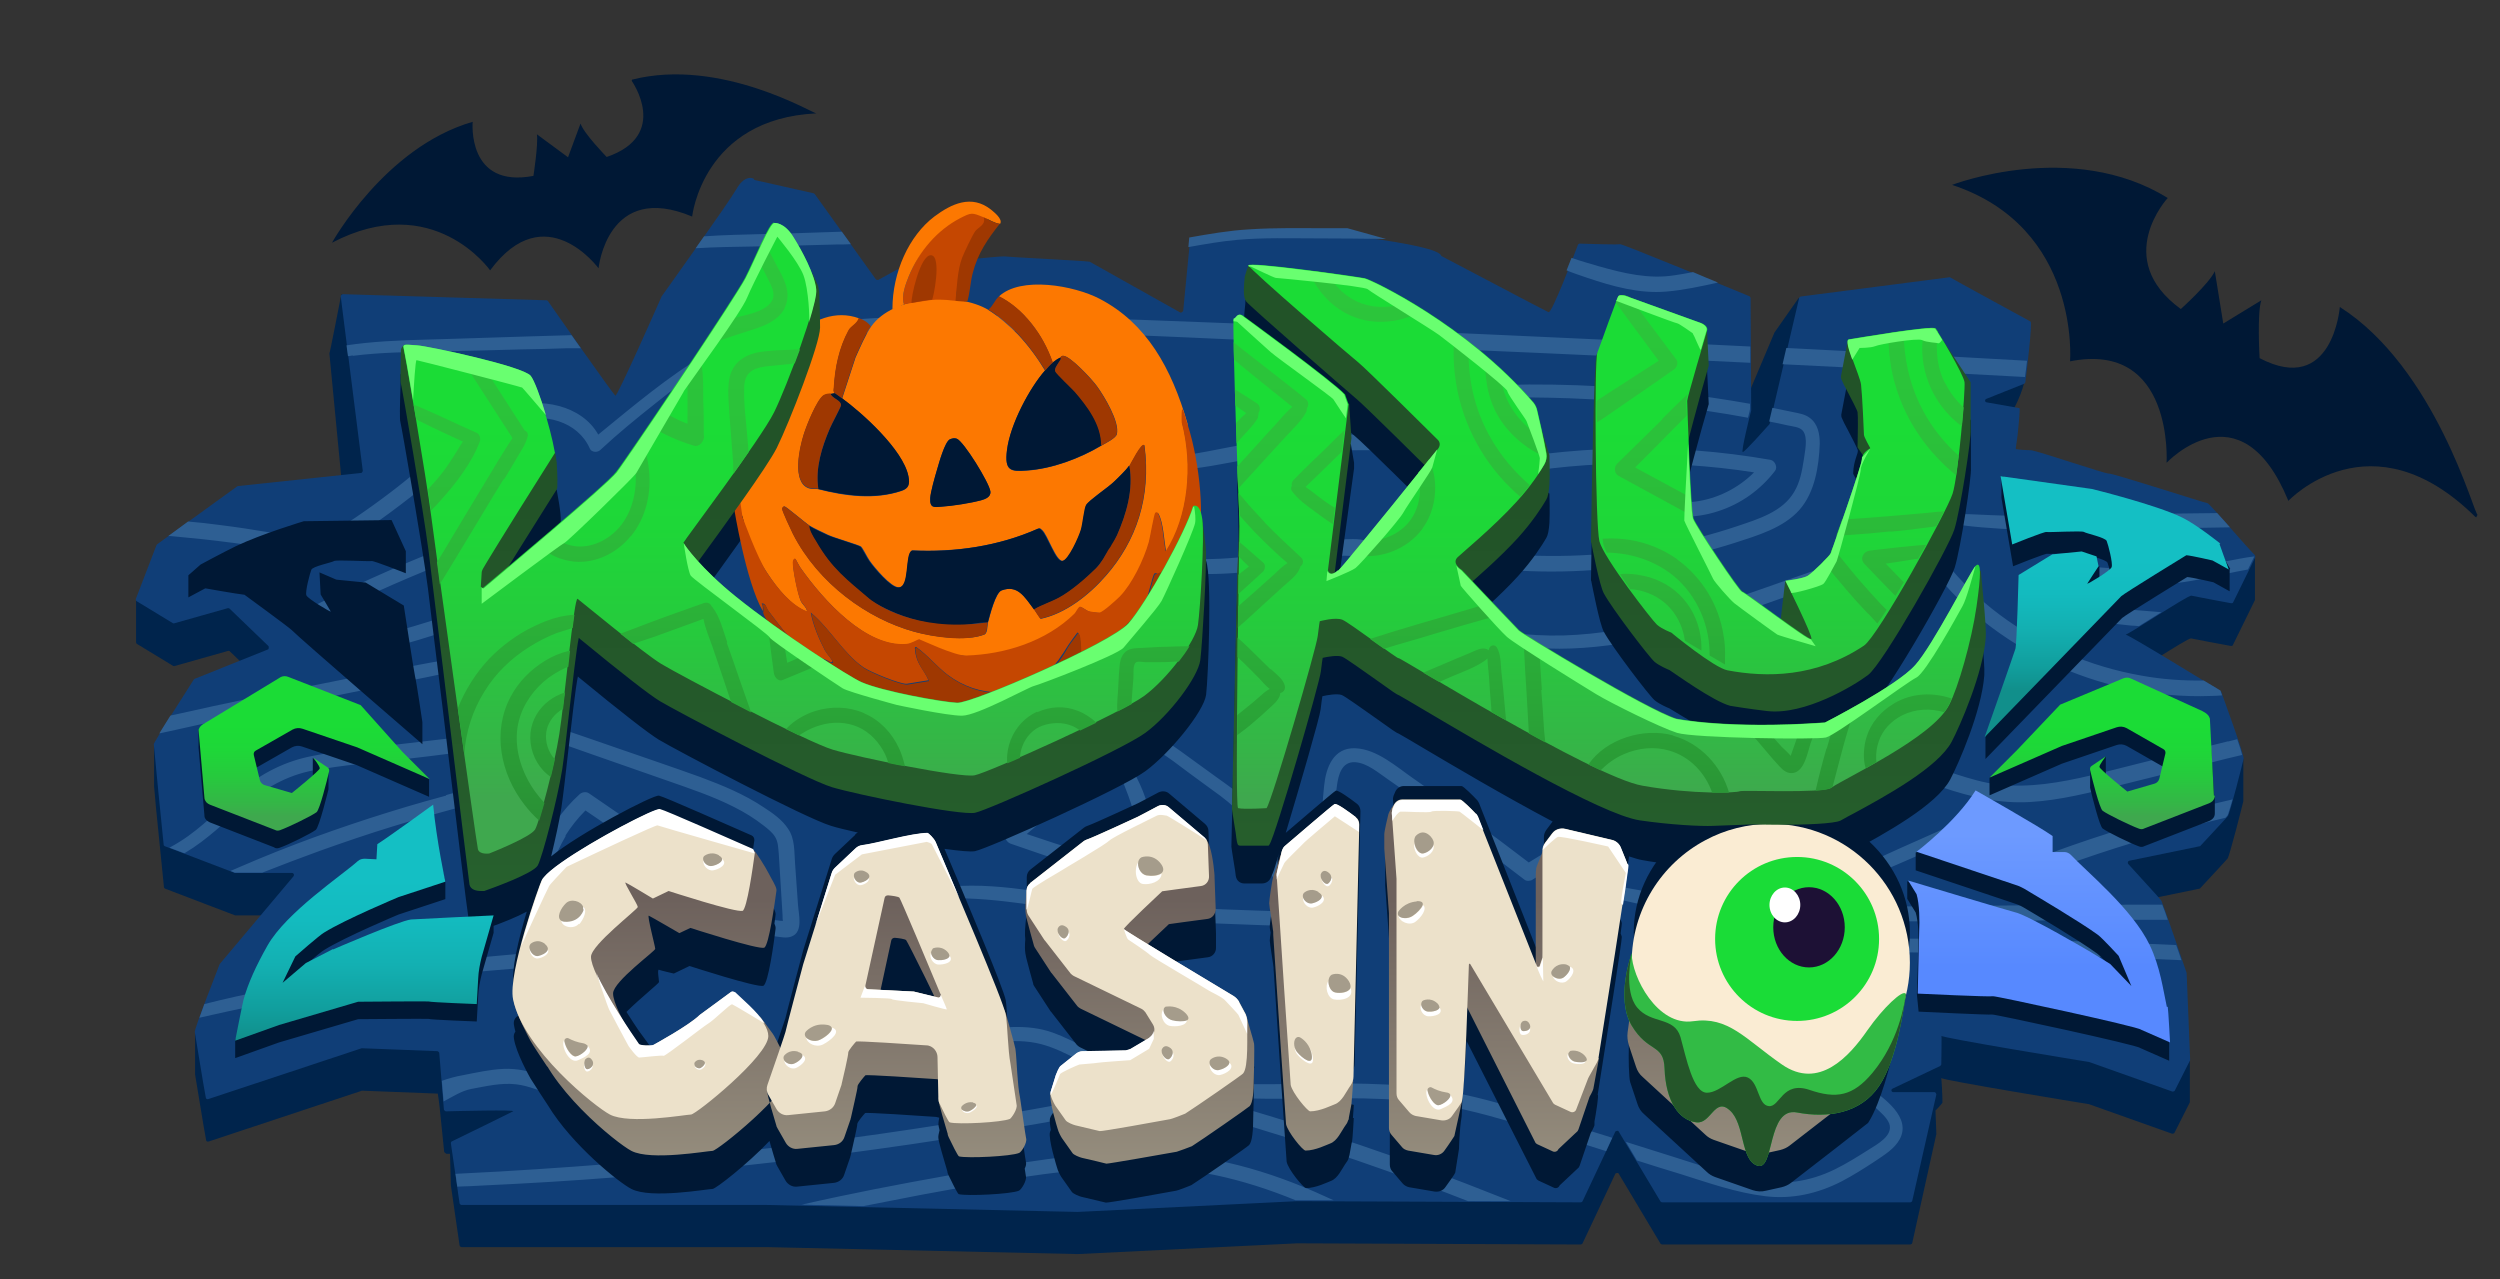 <?xml version="1.0" encoding="UTF-8"?>
<svg id="Layer_2" xmlns="http://www.w3.org/2000/svg" width="86" height="44" xmlns:xlink="http://www.w3.org/1999/xlink" version="1.1" viewBox="0 0 86 44">
  <rect x="0" y="0" width="86" height="44" fill="#333333" stroke="none"/>
  <!-- Generator: Adobe Illustrator 29.6.1, SVG Export Plug-In . SVG Version: 2.1.1 Build 9)  -->
  <defs>
    <style>
      .st0 {
        fill: url(#linear-gradient2);
      }

      .st1 {
        fill: url(#linear-gradient1);
      }

      .st2 {
        fill: url(#linear-gradient3);
      }

      .st3 {
        fill: url(#linear-gradient6);
      }

      .st4 {
        fill: url(#linear-gradient7);
      }

      .st5 {
        fill: url(#linear-gradient5);
      }

      .st6 {
        fill: url(#linear-gradient4);
      }

      .st7 {
        fill: #a59c8b;
      }

      .st8 {
        fill: #103e77;
      }

      .st9 {
        fill: url(#linear-gradient);
      }

      .st10 {
        fill: #2e5f93;
      }

      .st11 {
        fill: #245629;
      }

      .st12 {
        fill: #fc7801;
      }

      .st13 {
        fill: #faecd3;
      }

      .st14 {
        fill: #69ff70;
      }

      .st15 {
        fill: #ece1ca;
      }

      .st16 {
        fill: #fff;
      }

      .st17 {
        fill: #1d1135;
      }

      .st18 {
        fill: #00244c;
      }

      .st19 {
        fill: #1adc37;
      }

      .st20 {
        fill: #c54701;
      }

      .st21 {
        fill: #32bb45;
      }

      .st22 {
        fill: #001835;
      }

      .st23 {
        fill: #9f3801;
      }
    </style>
    <linearGradient id="linear-gradient" x1="41.35" y1="27.58" x2="41.35" y2="40.03" gradientUnits="userSpaceOnUse">
      <stop offset=".27" stop-color="#6d615c"/>
      <stop offset="1" stop-color="#958d7d"/>
    </linearGradient>
    <linearGradient id="linear-gradient1" x1="70.12" y1="35.88" x2="70.12" y2="27.2" gradientUnits="userSpaceOnUse">
      <stop offset=".3" stop-color="#5789ff"/>
      <stop offset=".83" stop-color="#6d9aff"/>
    </linearGradient>
    <linearGradient id="linear-gradient2" x1="12.53" y1="27.67" x2="12.53" y2="35.79" gradientUnits="userSpaceOnUse">
      <stop offset=".32" stop-color="#14bfc4"/>
      <stop offset=".49" stop-color="#13bbbf"/>
      <stop offset=".68" stop-color="#13b0b2"/>
      <stop offset=".87" stop-color="#119e9d"/>
      <stop offset="1" stop-color="#118f8b"/>
    </linearGradient>
    <linearGradient id="linear-gradient3" x1="41.51" y1="23.26" x2="41.51" y2="28.57" gradientUnits="userSpaceOnUse">
      <stop offset=".32" stop-color="#1bdc36"/>
      <stop offset=".48" stop-color="#1ed738"/>
      <stop offset=".65" stop-color="#26ca3d"/>
      <stop offset=".83" stop-color="#35b547"/>
      <stop offset=".91" stop-color="#3fa84e"/>
    </linearGradient>
    <linearGradient id="linear-gradient4" x1="72.49" y1="16.39" x2="72.49" y2="25.36" gradientUnits="userSpaceOnUse">
      <stop offset=".32" stop-color="#14bfc4"/>
      <stop offset=".45" stop-color="#13bbbf"/>
      <stop offset=".58" stop-color="#13b0b2"/>
      <stop offset=".73" stop-color="#119e9d"/>
      <stop offset=".82" stop-color="#118f8b"/>
    </linearGradient>
    <linearGradient id="linear-gradient5" x1="41.02" y1="8.76" x2="41.02" y2="37.21" gradientUnits="userSpaceOnUse">
      <stop offset=".3" stop-color="#225328"/>
      <stop offset=".65" stop-color="#255c2b"/>
      <stop offset="1" stop-color="#2a6a32"/>
    </linearGradient>
    <linearGradient id="linear-gradient6" x1="40.98" y1="7.67" x2="40.98" y2="29.38" xlink:href="#linear-gradient3"/>
    <linearGradient id="linear-gradient7" x1="40.88" y1="29.89" x2="40.88" y2="8.51" gradientUnits="userSpaceOnUse">
      <stop offset="0" stop-color="#2a8835"/>
      <stop offset=".03" stop-color="#2a8b35"/>
      <stop offset=".26" stop-color="#2aa537"/>
      <stop offset=".49" stop-color="#2bb839"/>
      <stop offset=".74" stop-color="#2bc33a"/>
      <stop offset="1" stop-color="#2cc73b"/>
    </linearGradient>
  </defs>
  <path class="st18" d="M25.92,7.6s0,0-.01,0c-.04-.02-.31-.11-.58.37-.29.5-2.48,3.56-2.58,3.7,0,0,0,0,0,.01-.07.16-1.51,3.42-1.58,3.39s-2.11-2.95-2.32-3.25c-.01-.02-.03-.03-.05-.03l-7.06-1.66s-.42,2.17-.41,2.02l.54,5.62c0,.23-.02.26-.06.26l-3.61.16s-.02,0-.03.01l-3.01,2.12s-.02.02-.03.04l-.45.26v1.46s0,.06.03.07l1.25.76s.03.01.05,0l1.84-.52s.05,0,.06.02l1.34,1.29s.02.09-.02.11l-2.52,1.01s-.02.01-.03.02c-.11.18-1.38.76-1.38.76v1.46s.03.29.06.67c.09.93.25,2.52.28,2.79,0,.02.02.04.04.05l2.41.92s.02,0,.02,0h1.95c.05,0,.08.06.05.11l-2.54,3.02s0,.01-.01.02c-.05.13-.85.86-.85.86,0,0,0,1.45,0,1.46.02.09.31,1.92.38,2.26,0,.04.05.06.08.05l5.28-1.75s.01,0,.02,0l2.59.1s.06.4.06.44l.16,1.57s.07.06.07.06h.13s.03,1.07.03,1.09l.3,2.07s.03.05.06.05h10.5l10.7.24s0,0,0,0l7.55-.37s0,0,0,0l9.76.04s.05-.01.06-.04l1.13-2.4s.09-.05.11,0l1.44,2.41s.03.03.06.03h8.54s.06-.02.06-.05l.83-3.75s-.03-.81-.03-.81c.02-.01.24-.25.24-.27,0-.2-.03-.91-.05-.85-.02.07,4.88.87,5.07.9,0,0,0,0,.01,0l2.87,1.02s.06,0,.08-.03l.53-1.05s0-.02,0-.03v-1.46l-.12-1.48s0-.01,0-.02c-.05-.16-.83-2.42-.87-2.49-.04-.06-.88-.97-1.14-1.26-.03-.04-.01-.1.03-.11l2.43-.5s.02,0,.03-.02c.11-.12.87-.93.94-1.02.07-.1.51-1.83.54-1.97,0-.04,0-1.46,0-1.46,0,0-.71-.67-.77-.83,0-.01-.01-.02-.03-.03-.26-.16-3.27-2.01-3.27-1.94s2.17-1.37,2.27-1.34c.09.02,1.13.22,1.37.26.03,0,.06,0,.07-.03l.76-1.55s0-1.5,0-1.5c0,0-1.84-.34-1.91-.34-.07,0-3.05-1.07-3.15-1.05-.09.02-1.65-.27-1.97-.33-.03,0-.05-.04-.05-.07l-.59-1.72s-.97.09-1,.09l.23-.9s-.05-.25-.05-.27c.04-.3.41-.75.56-1.43,0-.01.17-2.01.17-2.01,0,0-2.27-.35-2.52-.49-.01,0-.03-.01-.04,0l-5.32,1.04s-.04-1.44-.05-1.42l-.84,1.2s-1.24,2.93-1.24,2.94c-.1.11.41-2.67.41-2.67,0-.03-.02-.05-.04-.06-.44-.18-4.38-1.81-4.45-1.79-.07.02-1.15-.01-1.39-.02-.03,0-.05.02-.06.04-.12.32-.9,2.37-1.01,2.32-.12-.05-3.52-1.85-3.68-1.93,0,0,0,0-.01,0-.2-.06-5.04-1.47-5.11-1.43-.07.04-2.93-.05-3.38-.07-.03,0-.06.02-.07.06l-.33,3.33s-.05.07-.1.05l-3.12-1.75s-.01,0-.02,0c-.18-.03-2.78-.51-2.9-.53s-3.11.55-3.31.58c0,0-.01,0-.02,0l-1.04.58s-.06,0-.08-.02l-2.1-2.93s-.02-.02-.04-.03l-2.04-.46Z"/>
  <path class="st8" d="M25.92,6.14s0,0-.01,0c-.04-.02-.31-.11-.58.37-.29.5-2.48,3.56-2.58,3.7,0,0,0,0,0,.01-.07.16-1.51,3.42-1.58,3.39s-2.11-2.95-2.32-3.25c-.01-.02-.03-.03-.05-.03l-7.01-.21s-.07.03-.07.07l.76,6.01s-.02.07-.06.07l-4.23.45s-.02,0-.03.01l-2.75,1.99s-.02.02-.03.04l-.71,1.85s0,.06.03.07l1.25.76s.03.01.05,0l1.84-.52s.05,0,.06.02l1.34,1.29s.02.09-.02.11l-2.52,1.01s-.02.01-.03.02c-.13.2-1.38,2.16-1.38,2.23s.3,3.08.34,3.46c0,.02.02.04.04.05l2.41.92s.02,0,.02,0h1.95c.05,0,.08.06.05.11l-2.54,3.02s0,.01-.01.02c-.06.16-.87,2.22-.85,2.32.02.09.31,1.92.38,2.26,0,.04.05.06.08.05l5.28-1.75s.01,0,.02,0l2.59.1s.06.03.06.06l.16,1.95s.03.06.07.06c.38-.01,2.42-.06,2.31,0s-1.81.89-2.1,1.03c-.03.01-.04.04-.04.07l.3,2.07s.03.05.06.05h10.5l10.7.24s0,0,0,0l7.55-.37s0,0,0,0l9.76.04s.05-.01.06-.04l1.13-2.4s.09-.05.11,0l1.44,2.41s.03.03.06.03h8.54s.06-.02.06-.05l.83-3.66s-.02-.08-.06-.08h-1.42c-.07,0-.09-.09-.03-.12l1.64-.78s.04-.03.04-.06c0-.2.02-1.05,0-.98-.02.07,4.88.87,5.07.9,0,0,0,0,.01,0l2.87,1.02s.06,0,.08-.03l.53-1.05s0-.02,0-.03l-.12-2.95s0-.01,0-.02c-.05-.16-.83-2.42-.87-2.49-.04-.06-.88-.97-1.14-1.26-.03-.04-.01-.1.03-.11l2.43-.5s.02,0,.03-.02c.11-.12.87-.93.94-1.02.07-.1.51-1.83.54-1.97.02-.14-.69-2.07-.77-2.3,0-.01-.01-.02-.03-.03-.26-.16-3.27-2.01-3.27-1.94s2.17-1.37,2.27-1.34c.09.02,1.13.22,1.37.26.03,0,.06,0,.07-.03l.76-1.55s0-.05-.01-.07c-.25-.24-1.57-1.79-1.63-1.79-.07,0-3.31-1.05-3.4-1.02-.09.02-2.33-.74-2.65-.8-.03,0-.55-.02-.55-.05l.07-.52s.09-.87.06-.88l-1.13-.2c-.07-.01-.07-.1-.01-.12l1.3-.52s.04-.03.04-.05c.04-.3.25-2.05.18-2.09s-2.48-1.35-2.77-1.52c-.01,0-.03-.01-.04,0l-5.1.66s-.04.02-.05.05l-1.01,4.31s0,.02-.01.03c-.1.11-.85.96-.92.96s.26-1.32.29-1.43c0,0,0-.01,0-.02l-.02-3.85s-.02-.05-.04-.06c-.44-.18-4.38-1.81-4.45-1.79-.07.02-1.15-.01-1.39-.02-.03,0-.05.02-.06.04-.12.32-.9,2.37-1.01,2.32-.12-.05-3.52-1.85-3.68-1.93,0,0-.01,0-.01,0-.05-.45-4.89-.9-4.97-.91-2.11-.05-3.03.32-3.63.32-.03,0-.05.18-.06.22l-.22,2.26s-.05.07-.1.05l-3.12-1.75s-.01,0-.02,0c-.18-.03-2.8-.16-2.91-.18s-2.91.27-3.1.31c0,0-.59.14-.59.14l-.65.36s-.06,0-.08-.02l-2.1-2.93s-.02-.02-.04-.03l-2.04-.46Z"/>
  <path class="st10" d="M12.14,12.24c.95-.12,1.91-.13,2.87-.15.97-.02,1.93-.04,2.9-.07.53-.01,1.06-.02,1.59-.04.16,0,.32,0,.48,0-.11-.15-.21-.3-.32-.45-.46.01-.92.03-1.38.04l-2.85.09c-.96.03-1.92.04-2.88.14-.21.02-.42.05-.63.08l.05.37c.06,0,.11-.02.17-.02ZM28.79,8.41c.16,0,.32,0,.48-.01l-.31-.43c-.88.03-1.77.06-2.65.08-.7.02-1.39.03-2.09.08-.1.14-.19.27-.29.41.65-.04,1.31-.05,1.96-.06.97-.02,1.93-.04,2.9-.07ZM45.27,8.2c.8,0,1.61.01,2.41.02-.43-.12-.89-.25-1.33-.37-.23,0-.45,0-.68,0-.9,0-1.8-.02-2.7.04-.7.04-1.38.16-2.06.28l-.03.33c.56-.1,1.12-.2,1.69-.25.9-.08,1.8-.05,2.7-.05ZM26,11.37c-.18.04-.14.32.04.32,1.64-.05,3.27-.22,4.91-.28,1.61-.06,3.23-.05,4.84,0,3.26.1,6.51.27,9.77.41,4.88.21,9.77.42,14.65.66v-.56c-1.21-.06-2.42-.12-3.63-.17-6.56-.3-13.13-.61-19.7-.83-1.81-.06-3.62-.09-5.43-.04-.92.03-1.84.09-2.75.16-.9.08-1.8.16-2.69.34ZM69.66,12.97c.02-.13.04-.34.07-.56-1.08-.06-2.16-.12-3.24-.18-1.68-.09-3.36-.17-5.04-.26l-.13.56c1.29.06,2.58.13,3.87.2,1.49.08,2.99.16,4.48.24ZM57.32,10.03c.6-.05,1.19-.18,1.78-.31-.27-.11-.56-.23-.86-.36-.21.04-.42.08-.64.11-.88.14-1.75-.07-2.6-.31-.3-.09-.63-.18-.94-.29-.05.13-.11.28-.17.43.24.1.49.18.72.26.86.29,1.79.55,2.71.47ZM51.79,13.24c-1.1.03-2.22.06-3.29.35-.06.02-.05.1.01.11.91.06,1.82,0,2.73-.02.91-.02,1.83-.01,2.74.02,1.83.07,3.66.25,5.47.55.23.04.46.08.68.12.04-.15.07-.27.07-.3,0,0,0-.01,0-.02v-.16c-1.7-.3-3.42-.51-5.14-.6-1.09-.06-2.19-.08-3.28-.05ZM62.02,14.82c.19.24.06.74.03,1-.06.38-.13.77-.33,1.1-.4.69-1.25.94-1.96,1.18-.83.28-1.69.5-2.55.67-1.87.36-3.79.44-5.69.27.02-.72.04-1.44.06-2.16,0-.13-.04-.4.08-.49.12-.09.38-.08.53-.11.4-.06.8-.12,1.2-.17,1.55-.18,3.11-.21,4.67-.11.76.05,1.53.13,2.28.25-.55.55-1.29.92-2.06,1.01-.41.05-.83-.06-1.22.03-.36.09-.63.36-.46.74.11.24.54.07.44-.18,0,0,0,0,0-.01.02-.01.04-.02.06-.03.07-.03.14-.04.21-.05.18-.02.37.02.55.02.41,0,.84-.06,1.23-.19.79-.25,1.47-.74,1.97-1.39.1-.12,0-.35-.15-.38-1.71-.3-3.44-.43-5.18-.39-.85.02-1.71.08-2.56.18-.43.05-.87.11-1.3.19-.34.06-.68.15-.78.53-.06.21-.04.44-.05.65,0,.25-.01.5-.02.75l-.04,1.55c0,.16.13.26.27.27,1.89.2,3.8.13,5.67-.2.94-.16,1.86-.39,2.77-.68.77-.25,1.66-.51,2.21-1.13.53-.6.67-1.49.7-2.27,0-.34-.06-.69-.35-.9-.16-.12-.36-.15-.55-.19-.24-.05-.48-.1-.73-.15l-.11.47c.21.04.41.08.62.13.17.04.43.05.54.19ZM76.65,25.5c-1.05.26-2.09.52-3.14.78-1.05.26-2.1.56-3.18.69-.53.06-1.06.08-1.59.02-.49-.06-.96-.2-1.43-.35-.96-.31-1.89-.67-2.91-.73-1.05-.06-2.1.14-3.11.41-.96.25-1.92.55-2.87.84-2.02.63-4.04,1.37-5.83,2.51-1.3-1-2.63-1.96-3.97-2.89-.58-.4-1.25-1.01-2-1.04-.75-.03-1.01.67-1.07,1.29-.1.97-.14,1.96-.03,2.93.02.19.29.2.3,0,.03-.98.03-1.96.17-2.93.05-.36.16-.84.63-.81.42.03.8.37,1.14.6,1.59,1.1,3.15,2.26,4.68,3.44.07.06.21.05.28,0,1.63-1.06,3.45-1.77,5.29-2.37.93-.3,1.87-.58,2.81-.85,1-.29,2.03-.55,3.08-.57,1.03-.02,1.96.29,2.93.62.98.33,1.95.56,3,.5,1.05-.06,2.08-.33,3.1-.58,1.05-.26,2.09-.52,3.14-.78.35-.09.71-.18,1.06-.26-.03-.12-.09-.31-.17-.54-.11.03-.21.05-.32.08ZM50.09,21.52c1.92,1.05,4.33.89,6.41.49,2.27-.44,4.42-1.34,6.61-2.06.55-.18,1.1-.35,1.65-.5.28-.08.57-.15.86-.22.31-.07.51-.04.72.2.3.35.57.71.9,1.04.32.33.66.63,1.01.91,1.41,1.12,3.08,1.9,4.84,2.29.98.21,1.99.31,2.99.27.12,0,.24-.01.36-.02-.03-.07-.04-.12-.05-.15,0-.01-.01-.02-.03-.03-.06-.04-.27-.16-.55-.33-.72.01-1.44-.04-2.15-.17-1.76-.31-3.45-1.03-4.88-2.1-.71-.53-1.35-1.16-1.9-1.86-.31-.39-.61-.67-1.15-.6-.58.08-1.16.27-1.71.43-2.2.66-4.33,1.55-6.55,2.16-1.2.33-2.44.55-3.69.59-1.24.03-2.46-.14-3.66-.44-.05-.01-.09.06-.04.09ZM67.79,17.69c-.25,0-.49-.02-.74-.04-.2,0-.36-.02-.52.11,0,0,0,.02,0,.02.21.27.67.25.98.29.44.06.89.09,1.34.12.87.05,1.73.04,2.6.03,1.75-.02,3.51-.05,5.26-.08-.15-.17-.3-.34-.44-.49-.56,0-1.12.02-1.67.02-1.78.03-3.56.09-5.34.07-.49,0-.98-.03-1.47-.05ZM76.58,19.31c-.77.15-1.54.34-2.33.34-1.43,0-2.98-.4-4.37.05-.19.06-.23.27-.11.42.88,1.02,2.25,1.28,3.54,1.4.09,0,.18.01.27.02.22-.14.5-.31.77-.48-.16-.01-.32-.03-.48-.04-.65-.05-1.3-.1-1.94-.25-.55-.13-1.06-.35-1.49-.7.53-.1,1.09-.09,1.62-.06.74.03,1.48.11,2.22.09.76-.02,1.5-.19,2.25-.35.27-.06.53-.11.8-.16l.22-.45s0,0,0,0c-.33.04-.66.11-.98.17ZM19.44,28.76c.2-.32.43-.61.7-.88l.85.58c.33.23.65.45,1.04.54.11.03.24-.11.17-.21-.12-.17-.23-.3-.39-.42-.16-.13-.33-.24-.5-.36-.35-.24-.7-.48-1.05-.72-.1-.07-.25-.04-.33.04-.58.53-1.03,1.17-1.32,1.9-.14.33-.29.73-.09,1.07.15.28.45.43.74.52.84.29,1.74.46,2.61.64.9.19,1.81.36,2.73.49.46.07.92.13,1.38.18.23.03.45.05.68.08.18.02.41.08.58,0,.4-.16.23-.77.21-1.1-.03-.47-.07-.94-.1-1.41-.03-.39,0-.85-.24-1.19-.2-.31-.53-.54-.84-.74-.67-.45-1.43-.76-2.18-1.04-.97-.35-1.95-.68-2.93-1.02-.5-.17-1-.35-1.51-.52-.25-.08-.5-.17-.76-.25-.12-.04-.24-.08-.36-.12-.03-.01-.14-.06-.18-.06-.01,0-.03-.01-.04-.02,0-.05-.04-.11-.08-.14-.22-.16-.41.15-.3.35.07.13.22.19.35.25.22.08.44.16.66.24.46.17.91.33,1.37.49.89.31,1.77.62,2.66.93.77.27,1.55.53,2.28.9.36.18.7.39,1.02.64.14.11.31.24.4.4.1.17.1.37.12.57.03.49.06.97.09,1.46.01.22.03.44.04.66,0,.05,0,.14.01.19,0,0,0,0,0,0-.06,0-.13-.01-.19-.02-1.82-.19-3.62-.48-5.4-.89-.5-.11-1-.24-1.5-.37-.24-.06-.86-.15-.86-.49,0-.19.11-.42.19-.59.09-.2.19-.39.3-.58ZM48.84,15.51c.38.01.81.01,1.16.17.14.06.3-.1.17-.22-.6-.59-1.48-.49-2.25-.5-.97-.02-1.93-.02-2.9.04-.93.06-1.85.21-2.77.39-.45.09-.91.18-1.36.25-.24.03-.49.05-.73.07-.22.01-.45,0-.66.08-.1.03-.14.18-.03.24.36.19.83.14,1.22.12.44-.03.87-.1,1.3-.18.92-.17,1.82-.33,2.75-.41.92-.07,1.84-.08,2.76-.07.45,0,.89,0,1.34.02ZM46.12,19.12c.34-.02.76.07,1.08-.06.12-.05.13-.24.04-.32-.24-.22-.64-.2-.94-.19-.35.01-.7.06-1.05.13-.73.14-1.44.34-2.18.44-.72.1-1.45.13-2.17.11-.36-.01-.72-.04-1.08-.08-.18-.02-.36-.05-.54-.07-.1-.01-.21-.03-.31-.04,0-.02.02-.04.03-.06.01-.02-.02-.04-.03-.03-.03.04-.07.07-.12.09-.02,0-.05,0-.07.01-.12,0-.19.19-.09.27.24.21.67.25.98.29.35.05.7.09,1.05.11.74.05,1.47.03,2.21-.05.72-.08,1.41-.25,2.12-.4.36-.08.72-.14,1.08-.17ZM39.48,39.65c-2.31-.05-4.62.39-6.89.79-1.68.3-3.35.62-5.01,1l2.12.05c.66-.13,1.33-.26,2-.39,2.23-.41,4.49-.85,6.76-.93,1.12-.04,2.23.02,3.33.25.95.2,1.88.5,2.78.87h.05s0,0,0,0h1.26c-.1-.04-.2-.09-.29-.13-1.93-.89-3.98-1.47-6.12-1.51ZM18.36,33.27c.56-.04,1.15,0,1.7-.12.27-.06.17-.42-.06-.44-.49-.06-1.01.03-1.5.06-.5.03-1,.07-1.5.12-.99.09-1.98.2-2.96.33-1.99.27-3.96.62-5.92,1.06-.37.08-.73.17-1.09.26-.06.17-.12.33-.17.47.34-.08.68-.15,1.03-.23.96-.21,1.93-.41,2.91-.58,1.97-.35,3.95-.62,5.94-.8.54-.05,1.09-.09,1.64-.13ZM10.78,26.51c1.02-.2,2.07-.27,3.09-.39.6-.07,1.2-.14,1.8-.22.57-.07,1.22-.06,1.75-.31.13-.06.1-.29-.04-.32-.54-.11-1.12.04-1.66.1-.57.07-1.14.13-1.71.2-1.08.13-2.17.22-3.24.43-.95.18-1.76.59-2.5,1.21-.69.58-1.31,1.26-2.08,1.74-.11.07-.23.14-.36.21l.51.19s.02-.01.04-.02c.74-.44,1.35-1.05,2-1.6.72-.61,1.47-1.05,2.4-1.23ZM15.34,27.37c-.23.06-.46.13-.69.19-.43.12-.86.25-1.28.38-.87.27-1.73.56-2.58.87-.85.31-1.68.64-2.51,1-.12.05-.23.1-.35.15l.15.06s.02,0,.02,0h.92c.66-.26,1.32-.51,1.98-.75.84-.3,1.69-.59,2.54-.85.43-.13.86-.26,1.29-.38.22-.06.43-.12.65-.18.22-.06.45-.11.64-.24.17-.12.1-.36-.1-.38-.23-.02-.46.05-.67.11ZM59.03,31.48c1.52.15,3.05.2,4.58.21,3.14.02,6.29-.03,9.43-.05.51,0,1.02,0,1.53,0-.07-.21-.14-.4-.19-.52-.23,0-.46,0-.69,0-1.58,0-3.16.02-4.75.03-3.07.02-6.15.11-9.21-.11-.84-.06-1.68-.15-2.52-.28-.43-.07-.86-.14-1.28-.22-.4-.07-.76-.17-1.16-.08-.02,0-.03.04-.01.05.26.24.54.32.88.41.37.1.75.18,1.14.25.74.14,1.49.23,2.24.31ZM72.43,32.41c-2.38-.08-4.75-.13-7.13-.12-.66,0-1.31.01-1.97.02-.34,0-.69.02-1.03.04-.33.02-.63.11-.95.16-.03,0-.02.05,0,.06.28.03.56.11.84.13.31.02.63.03.94.03.59,0,1.19.01,1.78.02,1.16.02,2.32.03,3.47.06,2.22.05,4.44.12,6.66.22-.05-.15-.11-.33-.18-.52-.82-.04-1.63-.07-2.45-.1ZM64.28,37.4c-.36-.26-.74-.49-1.14-.68-.19-.09-.35.18-.17.28.39.21.77.45,1.11.72.17.13.33.27.48.42.15.14.35.31.43.51.15.42-.43.72-.71.9-.38.24-.76.48-1.17.68-.86.42-1.76.55-2.71.38-.97-.18-1.91-.53-2.85-.82-.54-.17-1.08-.34-1.62-.51l.38.64c.5.16,1.01.32,1.51.47.95.3,1.91.64,2.91.76.92.11,1.8-.09,2.62-.51.4-.21.78-.45,1.16-.7.31-.21.66-.42.84-.75.41-.76-.54-1.41-1.07-1.8ZM49.01,37.42c-.88-.11-1.77-.14-2.66-.15-1.76-.01-3.52.11-5.27-.08-.87-.09-1.73-.27-2.54-.58-.81-.3-1.52-.8-2.33-1.09-.9-.32-1.84-.17-2.76-.05-1,.14-2.01.28-3.01.41-1.99.27-3.98.55-5.97.82-1,.14-2.01.28-3.01.41-.49.07-.99.16-1.49.17-.47,0-.89-.13-1.32-.28-.43-.15-.86-.25-1.33-.23-.47.02-.95.13-1.41.22-.24.04-.48.11-.71.19l.06.71c.32-.17.63-.37.95-.43.5-.09,1.02-.22,1.54-.16.45.05.86.25,1.29.37.48.14.96.14,1.45.09,1.01-.11,2.01-.27,3.01-.41,2.06-.28,4.12-.57,6.18-.85,1.02-.14,2.04-.28,3.06-.42.99-.14,2.09-.42,3.08-.16.86.23,1.6.78,2.42,1.1.74.29,1.52.47,2.31.58-.05,0-.09-.01-.14-.01-1.49-.14-2.98.23-4.43.49-1.52.28-3.04.53-4.57.76-3.03.46-6.08.81-9.13,1.09-1.69.15-3.39.27-5.08.37-.51.03-1.02.05-1.53.08l.06.44c.3-.01.61-.02.91-.04,1.51-.07,3.02-.16,4.53-.28,3.01-.23,6.01-.55,9-.97,1.53-.21,3.06-.45,4.58-.71.73-.12,1.46-.25,2.19-.39.76-.14,1.52-.28,2.29-.33.74-.05,1.46.01,2.17.19.72.17,1.44.4,2.15.62,1.4.42,2.78.88,4.16,1.37.94.33,1.87.68,2.79,1.04h1.47c-1.03-.41-2.07-.81-3.11-1.2-1.37-.5-2.75-.97-4.15-1.41-.71-.22-1.42-.44-2.14-.65-.58-.17-1.15-.33-1.75-.42,1.8.23,3.62.14,5.43.14.9,0,1.81.03,2.71.14.99.12,1.97.37,2.93.65,1.12.33,2.24.67,3.36,1.03l.21-.46c-1.21-.38-2.42-.76-3.64-1.11-.92-.27-1.86-.49-2.81-.61ZM32.05,30.93c1.68-.13,3.32.19,4.97.42,1.63.23,3.28.35,4.92.42.94.04,1.89.07,2.83.1.2,0,.3-.21.22-.38-.46-.91-.92-1.82-1.38-2.73-.21-.4-.39-.83-.7-1.17-.31-.34-.7-.59-1.07-.86-.4-.29-.8-.58-1.2-.87-.33-.24-.69-.49-1.1-.56-.89-.14-1.6.56-2.22,1.07-.89.74-1.78,1.48-2.67,2.23-.15.13-.05.36.11.42,1.53.54,3.08,1.03,4.65,1.47.17.05.32-.08.33-.25.1-1.31-.15-2.81-.89-3.92-.12-.19-.49-.07-.39.16.25.6.49,1.19.63,1.82.11.53.16,1.06.14,1.6-1.31-.37-2.62-.77-3.91-1.21.61-.52,1.23-1.03,1.83-1.55.34-.29.68-.6,1.04-.88.3-.25.66-.51,1.07-.54.42-.03.78.23,1.11.47.36.27.72.54,1.08.8.35.26.72.5,1.03.81.32.31.49.73.68,1.12.4.81.81,1.62,1.21,2.44-1.53-.05-3.07-.09-4.6-.21-.83-.06-1.66-.14-2.49-.25-.83-.11-1.65-.26-2.47-.35-.93-.1-1.87-.14-2.79.05-.18.04-.14.34.04.33ZM69.34,29.81c-.67-.34-1.26-.81-1.72-1.4-.09-.12-.21-.16-.35-.09-.82.39-1.66.74-2.48,1.12-.81.37-1.7.68-2.44,1.19-.11.08-.05.26.1.23.86-.2,1.68-.63,2.49-.98.79-.34,1.58-.69,2.38-1.02.46.57,1.02,1.05,1.66,1.4.08.04.18.11.27.13.11.03.21-.02.31-.06.22-.09.44-.17.66-.26.44-.17.89-.33,1.34-.49,1.64-.57,3.31-1.05,5-1.45.03-.03.05-.06.06-.07.03-.03.09-.27.18-.56-.74.17-1.47.35-2.2.55-1.78.49-3.55,1.07-5.26,1.76ZM7.99,18.67c.68.09,1.37.2,2.04.33.3.06.6.15.9.18.29.03.65-.29.88-.44,1.08-.69,2.11-1.45,3.09-2.27.88-.74,1.74-1.65,2.87-1.99.94-.28,2.1,0,2.52.95.06.14.27.14.36.05,1.2-1.12,2.55-2.08,3.8-3.13.11-.09-.03-.26-.14-.19-1.34.8-2.53,1.81-3.73,2.79-.57-1.02-2.01-1.29-3.07-.94-.77.25-1.43.74-2.05,1.25-.67.57-1.33,1.15-2.03,1.68-.8.61-1.63,1.17-2.49,1.69-1.12-.23-2.25-.43-3.38-.57-.36-.05-.73-.09-1.09-.12l-.68.5c.06,0,.12,0,.18.01.67.06,1.34.13,2.01.22ZM15.86,19.21c.22-.08.45-.15.64-.29.22-.16.1-.58-.2-.47-1.91.71-3.78,1.52-5.6,2.44-.18.09-.16.43.06.46.18.03.19.43.24.58.1.28.29.48.57.57.3.1.62.07.93,0,.42-.08.84-.19,1.25-.3.87-.24,1.72-.53,2.58-.79.86-.27,1.73-.51,2.6-.74.99-.27,1.98-.5,2.96-.81.1-.03.09-.2-.03-.19-1.74.16-3.46.63-5.14,1.12-.84.24-1.67.51-2.51.76-.42.12-.83.24-1.26.34-.34.08-.71.2-1.06.16-.36-.03-.42-.27-.49-.58-.03-.11-.06-.22-.12-.32,1.46-.72,2.95-1.37,4.47-1.96.03.02.06.02.1,0ZM8.55,24.56c1.78-.38,3.57-.75,5.36-1.11.5-.1,1.01-.2,1.51-.31.49-.11,1.01-.18,1.44-.44.04-.03.04-.11-.02-.12-.21-.04-.36-.04-.57-.02-.23.03-.47.06-.7.1-.46.08-.92.16-1.38.25-.92.18-1.84.35-2.76.54-1.84.36-3.67.74-5.49,1.15-.03,0-.06.01-.08.02-.14.22-.27.44-.38.61.12-.03.25-.05.37-.08.9-.2,1.8-.4,2.69-.59Z"/>
  <path class="st22" d="M43.15,36.74c0-.07-.08-.33-.15-.55.02-.06.04-.16.05-.32,0-.05-.09-.14-.25-.11-.16-.14-.46-.38-.49-.4-.03-.02-.13-.12-.22-.13v-.25c.5-1.07-.39-.46-.47-.51-.29-.17-.87-.74-1.44-1.33.02-.02.04-.03.04-.03,0,0,.86-.12,1.33-.18.17-.02.29-.17.28-.34v-.37s0-.07,0-.11l-.04-1.09s0-.04,0-.06c0,0-.03-.61-.17-1.01,0,0-.02-.05-.05-.12.03-.05.04-.11.04-.16l-.04-1.09c0-.09-.05-.18-.12-.24l-1.23-1.04c-.1-.09-.25-.1-.37-.04-.25.13-.65.35-.7.37-.07.03-1.5.7-1.77.79-.03.01-.06.03-.09.05l-1.84,1.44c-.08.06-.13.16-.13.26v.66c0,.06.02.13.05.18l.18.28c-.12-.03-.21,0-.23.14-.07.47-.07.73-.05.88-.04.46.03.59.04.67.02.1.23.85.23.85,0,0,0,0,0,0,0,.04.02.07.04.1l.56.86s.01.01.02.02l.88,1.13s.07.07.12.09l1.49.72-.55.03c-.07,0-.58-.02-.64.03l-.57.1c-.05.04-.16.38-.18.44l-.12.18c-.03.1-.36-.05-.3.04l.26.38c-.16.12-.38.36-.43.52-.02.07,0,.23.03.4-.01.03-.02.05-.03.07-.07.23.24,1.22.24,1.22.03.12.11.27.15.33l.36.51c.05.07.25.15.33.17.28.07.79.19.84.2.05.02,2.05-.34,2.42-.41.04,0,.48-.17.52-.19.35-.22,1.94-1.32,1.99-1.38.11-.12.14-.52.14-.92h0s.03-.99.02-1.21c0-.24,0-.46,0-.51ZM41.05,30.04s.02.08.03.11c-.06,0-.1.02-.11.03,0,0,0,0,0,.01l-.14-.12c.07-.01.15-.02.22-.03ZM35.3,40.02c-.02-.06-.2-1.37-.21-1.41-.05-.26-.08-.64-.11-.99,0-.04,0-.07,0-.1,0,0,0-.03-.01-.07-.01-.21-.03-.4-.05-.53,0-.03-.04-.15-.08-.3-.04-.27-.07-.5-.08-.52-.1-.46-.11-1.33-.16-1.68-.07-.41-1.38-3.51-2.11-5.22.51.07.9.11,1.05.08.48-.1,5.04-2.15,5.86-2.75.82-.6,2.01-2.04,2.09-2.63.07-.57.21-4,0-4.61-.08-.24-.13-.12-.13-.12,0,0-.07.71-.17.66-.11-.05-.2,0-.21,0l-.03.02v.04c-.27.89-1.62,3.31-2.22,3.99-.26.29-1.39.9-2.95,1.61-1.52.69-2.64,1.09-2.86,1.09,0,0,0,0,0,0-.5-.02-2.53-.39-3.26-.7-.68-.29-5.53-4.23-6.04-4.72.07-.1.25-.35.45-.62.8-1.1,2.29-3.13,2.64-3.82.44-.89,1.63-3.36,1.62-4.29-.01-.96-.17-1.1-.17-1.11v-.05s-.05-.03-.05-.03c0,0-.53-.29-.77-.66-.31-.48-.64-.51-.71-.51-.16-.02-.29.24-.73,1.18-.12.27-.25.56-.36.77-.33.63-4.04,6.19-4.43,6.67-.34.42-3.68,3.23-4.48,3.89l.02-.42c.05-.09.52-.81,2.63-4.16v-.02s.01-.02.01-.02c.02-.33-.13-1.02-.13-1.06v-.02s-.01-.02-.01-.02c-.03-.05-.69-1.28-.85-1.48-.29-.37-3.37-1.4-3.75-1.43-.11,0-.43-.46-.6-.78l-.17-.31v.35c-.03.81-.03,1.24-.01,1.29.04.14.77,4.34.95,5.74.06.49.26,2.15.5,4.07.47,3.91.84,6.96.91,7.38-.82.22-1.96.52-2,.53-.42.05-2.68,1.03-2.68,1.03l-.93.48-.8.68.44-.91s.83-.73.99-.82c.72-.45,2.56-1.22,2.56-1.22l1.61-.53v-.61s-.34-1.14-.42-2.03c0,0-1.47,1.07-1.92,1.36l-.03.52-.4-.02c-.09,0-.17.02-.24.08-.53.48-2.46,1.76-3.11,2.91-.39.69-.66,1.28-.82,1.85-.02.07-.29.8-.29.8v.61l1.51-.54s2.72-.8,2.72-.8c0,0,2.39-.02,2.42-.01.07.03,1.66.09,1.66.09l.05-.88c.01-.25.06-.5.12-.74l.41-1.43v-.24c.33-.12.81-.31,1.14-.49-.28.94-.55,2.05-.45,2.53.07.32.2.65.39.97-.22.04-.42.14-.38.4.01.07.03.15.05.23-.05.06-.07.14-.05.24.07.48.52,1.28.57,1.37.05.09.59.91.59.91h0c.84,1.39,2.48,2.69,2.88,2.89.67.35,2.62,0,2.79,0,.11,0,1.21-.86,1.96-1.65.08.3.2.67.23.78,0,.01,0,.02.01.03,0,0,0,0,0,0h0s.02.04.03.06l.28.49c.08.14.24.23.4.21l1.27-.13c.16-.02.3-.12.35-.28l.21-.61s0-.03.01-.04c.03-.15.24-1.03.23-1.09-.01-.06.23-.34.27-.38.03-.03,1.84.09,2.41.13.05,0,.09.02.14.03-.02.09-.03.18-.03.23,0,.03.02.1.04.2-.03.11-.05.22-.04.27,0,.11.22.85.31,1.15,0,.04.02.09.04.13.09.19.31.64.35.65.29.07,1.8,0,2.07-.12.08-.03.28-.35.24-.5,0-.02-.02-.12-.04-.26.04-.08.06-.16.04-.22ZM31.14,30.85c-.31.07-.61.14-.86.19l.14-.63c.01-.06.07-.09.12-.09.13.01.35.04.39.08.01.01.09.18.2.45ZM23.21,38.05c-.06.04-.47.03-.51-.03,0-.01-.02-.03-.03-.04.32-.03.61-.06.82-.09-.17.1-.28.16-.28.16ZM27.15,38.07s-.02-.08-.04-.11c.02-.03.03-.06.04-.09h.08c-.02.06-.05.13-.07.21ZM29.43,28.71l-.71.67c-.05.05-.09.11-.11.18l-.98,3.13s-.61,2.29-.61,2.33c0,.02-.27.8-.47,1.38-.01-.02-.02-.03-.04-.05.09-.11.14-.21.14-.31,0-.51-.75-.51-1.05-.8-.03-.03-.39-.22-.43-.2l-.36.49c-.36.36-1.93,1.08-1.93,1.08-.06.04-.86-1.1-.91-1.16-.09-.13-.24-.36-.42-.64.47-.47,1.12-.98,1.12-1.03,0-.08-.07-.45,0-.42.07.03.51.13.51.13l.54-.26s2.34.76,2.54.68c.17-.07.37-1.53.42-1.96,0,0,0-.01,0-.02h0s0,0,0,0c0,0,0-.01,0-.02,0-.04-.02-.09-.04-.14.02-.12.03-.23.04-.3,0,0,0-.01,0-.02h0s0,0,0,0c0,0,0-.01,0-.02-.01-.14-.16-.34-.27-.56-.11-.23-.43-.73-.49-.77-.02-.01-.07-.02-.15-.03.08-.44.15-.95.18-1.17,0-.07-.03-.13-.09-.16-.53-.23-3-1.33-3.19-1.37-.19-.04-2.75,1.3-3.71,2.09.14-.58.28-1.21.35-1.66.06-.4.15-1.17.24-1.98.11-.94.25-2.18.33-2.55,0,0,.02.02.03.03,1.47,1.21,2.4,1.93,2.76,2.15.57.34,5,2.68,5.92,2.96.19.06.52.14.92.23-.04.02-.07.04-.1.07ZM21.53,29.89c.06.02.64.37.86.5-.15.08-.31.16-.47.25-.11-.23-.45-.77-.39-.75ZM31.74,36.14l-1.57-.08s-.02,0-.03,0l.38-.66c.51.03,1.06.07,1.33.09.11,0,.21.06.28.14.03.05.06.1.09.15.01.04.02.07.02.11v.38s-.5-.12-.5-.12ZM74.54,35.26c.02.07.08.62.08.62v.61l-1-.44c-.08-.1-5.03-1.17-5.09-1.15-.07.02-2.53-.1-2.53-.1l-.06-.6.05-1.53c.02-.35.01-.95-.09-1.28l-.29-.47v-.61s3.61,1.7,3.67,1.71c.42.07,2.61,1.37,2.61,1.37l.67.41.73.76-.44-1.04s-.56-.61-.71-.72c-.6-.44-2.13-1.35-2.54-1.59-.07-.04-.13-.07-.21-.1l-3.49-1.17v-.61s1.47-.6,2.03-1.49c0,0,2.21,1.25,2.65,1.57v.55h.4c.09,0,.17.04.23.1.5.53,2.13,1.86,2.71,3.1.35.74.45,1.53.59,2.13ZM76.19,27.39v.58c0,.09-.02.14-.08.2-.03.03-.07.05-.11.07l-2.24.87c-.05.03-.11.03-.17.01-.33-.12-1.1-.5-1.26-.62-.11-.09-.36-1.1-.43-1.4,0-.03,0-.65,0-.65l.54-.43v.61s-.22.28-.22.36.96.85.96.85l.93-.27c.08-.02.15-.09.17-.17l.21-.87c.01-.06-.01-.12-.07-.15l-1.26-.72c-.11-.06-.23-.07-.35-.03l-1.88.64-2.49,1.09v-.61l.93-.6,1.51-1.3,2.16-.9c.09-.04.19-.04.27,0l2.46,1.12c.19.1.23.17.26.26l.14,2.08ZM9.46,29.16l-2.24-.87s-.08-.04-.11-.07c-.06-.06-.08-.1-.08-.2l-.2-2.3s0-.61,0-.61c0,0,.49-.04.66-.13l2.17-1.07c.09-.05.19-.05.27,0l2.46.96,1.47,1.44.9.49v.61l-2.49-1.09-1.88-.64c-.11-.04-.24-.03-.35.03l-1.26.72c-.05.03-.08.09-.07.15l.21.87c.02.08.08.15.17.17l.93.27s.96-.78.96-.85-.22-.36-.22-.36v-.61l.54.43v.65s-.32,1.32-.44,1.4c-.16.12-.93.51-1.26.62-.06.02-.12.01-.17-.01ZM76.7,19.58v.76l-.56-.31s-.73-.17-.9-.18c0,0-2.15,1.32-2.24,1.41-.1.1-4.7,4.85-4.7,4.85v-.76s1.02-2.15,1.06-2.28c.05-.17.11-2.54.11-2.54l1.16-.71,1.01-.1.58-.25v.76s-.4.59-.39.6c.01.02.79-.44.84-.57s-.12-.77-.17-.9c-.05-.12-.71-.26-.78-.31-.07-.05-1.22.02-1.29,0-.07-.02-1.18.43-1.18.43l-.4-2.35v-.76l3.14,1.19s2.2.54,3.1.98c.49.24,1.26.39,1.26.39l.37.64ZM7.04,20.25l-.56.3v-.76l.42-.37s.72-.39,1.21-.63c.9-.43,2.34-.86,2.34-.86l3.02-.04.49,1.07v.76s-1.11-.44-1.18-.42c-.07.02-1.22-.05-1.29,0-.07.05-.74.18-.78.3-.05.12-.22.76-.17.88s.83.58.84.56c0-.01-.35-.59-.35-.59l-.04-.76.58.25,1.01.1,1.31.79s.35,2.28.39,2.45c.04.13.25,1.56.25,1.56v.76s-4.24-3.66-4.5-3.93c-.1-.1-1.62-1.21-1.62-1.21-.28-.03-1.34-.22-1.34-.22ZM64.73,30.72c-.05-.09-.12-.17-.2-.23l-1.24-.97c.12-.07.27-.15.43-.24,1.09-.59,2.9-1.58,3.37-2.47.28-.53,1.08-2.35,1.17-3.58.03-.4-.17-2.21-.17-2.29l-.11.06c-.02.48-.08.78-.11.89-.07.08-.21.32-.58.98-.47.85-1.12,2.02-1.51,2.45-.59.66-2.83,1.83-3.05,1.95-3.22.23-4.98-.11-5.07-.13-.98-.3-5.22-2.88-5.37-3.02-.14-.14-1.95-2.05-1.97-2.07h0s-.01-.02-.01-.02c-.04-.02-.16-.11-.17-.2,0-.02,0-.05.04-.09.02-.02.11-.1.21-.19.39-.34,1.22-1.06,1.82-1.72.5-.55.83-1.06.98-1.32.06-.1.09-.26.11-.52.02-.39,0-.95,0-.97v-.04s-.04-.03-.04-.03c-.07-.06-.28-.25-.32-.39-.02-.11-.07-.2-.14-.29-2.25-2.63-5.55-4.25-5.86-4.31-.15-.03-2.46-.98-3.98-1.61l-.12-.05v.13c-.04.32-.1,1.08,0,1.24.12.17,3.77,3.34,3.8,3.36.21.16,2.49,2.42,2.72,2.65.08.08.02.16,0,.19-1.08,1.35-3.18,3.95-3.4,4.16-.09.08-.15.1-.17.09-.02,0-.03-.02-.03-.04l.82-5.97c0-.06,0-.13,0-.19l-.11-.64h-.01c-.39-.46-3.53-1.92-3.66-2.02-.08-.06-.13-.03-.16,0-.07.07-.03.13.11.34.04.06.1.15.13.2,0,.03,0,.05-.01.08,0,.05,0,.13-.02.23-.01.18-.03.46-.04.81-.03.59-.29,1.05-.24,2.08.1,2.08-.03,3.9-.03,3.92l-.18,8.19h0s0,.02,0,.02c0,0,.04.3.09.59.03.17.05.31.06.41.03.2.19.26.28.26h.63c.12,0,.24-.07.29-.19l.07-.16c.04-.09.12-.34.22-.69l-.05.21s-.01.08,0,.11c0,.12.03.4.05.79-.07.21-.15.45-.18.53-.05.16-.15.82-.14.91,0,.02.01.09.03.18-.02.13-.03.25-.03.28,0,.09.13.87.13.93,0,.03,0,.09.01.17.12,1.82.43,6.44.44,6.5.05.27.58.91.67.91.34,0,.75-.21.84-.24.26-.09.39-.43.55-.65.04-.05.06-.1.08-.16h0s0,0,0,0c0-.03.01-.06.02-.08.03-.14.07-.42.09-.47.02-.07.06-.81.06-.81,0,0-.01,0-.03,0,.02-.22.03-.45.03-.45,0,0-.04-.01-.1-.03l.03-1.1c.06-.09.1-.19.1-.3l.2-8.67c0-.1-.04-.2-.12-.26-.22-.17-.66-.49-.73-.45-.08.04-1.39,1.17-1.72,1.45.48-1.6,1.17-3.97,1.2-4.25.03-.26.05-.39.06-.45.17-.04.51-.1.67-.04.12.05.72.48,1.16.79.57.41.73.52.8.54.09.05.42.24.82.48,1.03.61,2.84,1.68,4.47,2.54l-.21.28c-.06.08-.09.17-.09.26v1.22c-.05.14-.2.5-.23.58-.04.1-.04.31-.04.31v.45h0v1.24l-1.96-4.97s-.04-.08-.07-.11c-.12-.13-.47-.48-.53-.48-.55,0-1.45,0-1.99,0-.13,0-.24.08-.29.19l-.06.14s-.03.09-.02.14l.07.97c-.1.11-.19.27-.2.33-.02.08-.13.58-.14.69,0,.11,0,.44,0,.44,0,0,0,0,0,0,0,0,0,0,0,0,0,0,0,.01,0,.02,0,.11,0,.44,0,.44,0,0,0,0,0,0,0,.02,0,.03,0,.05l.16,2.23s0,0,0,0v7.38c0,.09.03.18.09.24l.35.41c.06.07.14.11.22.13l.88.15c.14.02.29-.03.37-.15.14-.19.33-.46.34-.5l.13-.82s.01-.63.09-1.11c.02-.34.03-.67.03-.98.01-.02.02-.03.02-.04.04-.18.08-.82.12-1.58l2.41,4.75s.04.04.06.05l.54.25c.07.03.16,0,.19-.08l.66-.62s.02-.04.03-.06l.38-1.12c.11-.19.13-.27.13-.27,0,0,0-.09,0-.13l.04-.23s.12-.7.07-.69c.3-1.91.85-5.36.83-5.43,0-.02-.02-.06-.04-.12.03-.21.04-.33.04-.35,0-.03-.03-.1-.07-.19.15-.95.27-1.77.32-2.11.18.06.34.11.47.13.32.06.63.1.93.13,0,.02-.02.04-.03.06l-.51,1.35c-.02.06-.04.12-.05.18l-.29,2.11-.15.4c-.02.06-.04.12-.05.18l-.33,1.62c0,.07,0,.28,0,.5-.01.21,0,.97.05,1.11l.25.75c.04.13.12.26.23.35l2.15,1.98c.08.08.18.14.29.18l1.29.45c.15.05.31.06.46.02l.54-.12c.12-.03.23-.08.32-.15.57-.44,2.61-2.02,2.65-2.06,0,0,.01-.02.02-.03.43-.68.78-2.14.78-2.16,0-.02,0-.2,0-.48,0-.06,0-.38,0-.84l-.09-.19s.04-.1.05-.14c.03-.09.05-.19.05-.29v-3.08c0-.15-.04-.3-.12-.43l-.19-.31ZM57.96,36.75c-.06.03-.13.01-.17-.05l-.43-.74.18-.25,1.08,1-.67.03ZM59.95,37.67s-.04,0-.05,0l-.59.09.33-.26s.02-.02.03-.04l1.06.37c.06.02.11.03.17.04l.09.12-1.05-.31ZM63.06,35.18l-.34-.04c-.11-.07-1.3-.76-1.28-.63l.08.14s.02.05.03.07l1.23.91c.09.11-.45.19-.59.16l-.08.03c-.37-.21-.77-.42-.77-.42v.47s0,0,0,0v.26s-.35.14-.35.14c-.02,0-.86.13-.88.13l-.02-.03.04-.11s-.04,0-.11,0l-.04-.08.15-.39s-.19,0-.37,0l-.04-.08c-.14.03-.71.02-.6-.08l1.1-.83s.05-.07.05-.11h-.25c0-.12-1.37.67-1.46.74l.02-.13c-.06.04-.27-.79-.34-.96l.49-.42s1.24-.62,1.25-.63l.47-.24s.45-.19.48-.17l2.09,1.54s.03.6.04.62l-.02.13ZM61.93,31.91s-.09-.06-.14-.09l-.45-.22c-.12-.06-.24-.09-.37-.09h-1.93c-.15,0-.3.04-.43.12l-.14.05,1.94-1.71s.03-.02.04-.02l.42-.13s.09,0,.14,0c0,0,.02,0,.02.01l2.78,2.22s.05.06.06.1l.18,1.41-2.11-1.64ZM54.73,19.97h0s0-.02,0-.02c.02-1.45.1-6.21.19-6.42.12-.28.59-.86.69-.92.09-.06.24-.03.31-.02l2.8.05.06,1.26h0c-.26.87-.86,3.13-.87,3.24,0,.19.32,2.93.41,3.17.09.24,1.45,2.29,1.64,2.46.05.02.18.09.52.28.33.19.91.51,1.15.62-.06-.18-.23-.57-.39-.89v-.02s.17-1.45.17-1.45l.35.14c.25.4.28.64.39.76.19-.14.67-.62.72-.7,0-.02.02-.06.05-.13.91-2.6,1.02-3.02,1.02-3.08,0-.19.16-.33.26-.4-.12-.23-.19-.37-.19-.43,0-.02,0-.05.17-.35l-.43-.82v-.03c.01-.41.17-.66.16-.77-.01-.07-.22-.47-.34-.7-.1-.18-.18-.34-.21-.42-.02-.04-.02-.08-.02-.12l.23-1.21.95.19s-.18-.13.55.05c.89.22,1.27.33,1.43.39,0-.2,0-.64,0-1.04h.09s1.21,1.83,1.21,1.83v.03c0,.6,0,1.52,0,1.59.03.3-.36,2.81-.56,3.44-.19.62-2.55,4.75-3.12,5.08-.46.26-3.09,1.32-3.86,1.32-.06,0-.11,0-.14-.02-.43-.17-2.53-1.44-2.69-1.54-.05-.02-.34-.14-.51-.28-.19-.16-1.47-1.84-1.75-2.36-.15-.28-.4-1.59-.43-1.74Z"/>
  <path class="st9" d="M65.03,35.15s-.22.08-.48.21v-2.06c0-.15-.04-.3-.12-.43l-.19-.31c-.05-.09-.12-.17-.2-.23l-2.12-1.65s-.09-.06-.14-.09l-.45.16c-.12-.06-.24-.09-.37-.09l-1.93-.38c-.15,0-.3.04-.43.12l-1.38.84c-.16.1-.28.24-.35.42l-.51,1.35c-.02.06-.04.12-.05.18l-.32,2.32c-.02.15,0,.3.04.44l.25.75c.04.13.12.26.23.35l2.15,1.98c.08.08.18.14.29.18l1.29.45c.15.05.31.06.46.02l.54-.12c.12-.03.23-.08.32-.15.57-.44,2.61-2.02,2.65-2.06,0,0,.01-.02.02-.03.43-.68.78-2.14.78-2.16ZM63.53,35.63l-.26.53c-.29-.38-.75-.89-.86-.99-.15-.14-1.05-.66-1.05-.66v.9s0,.09.04.12c.02.03.26.24.3.27.34.35.96.63.86.77l-1.8-.27s0,.2,0,.2c-.05.68.92.12.92.13l-.6-.19s.02.05.03.07l.76.89c.09.11,0,.28-.14.25l-1.37-.33s-.04,0-.06,0l-.99.23c-.14.03-.24-.16-.13-.26l.78-.74s.05-.07.05-.11l-1.05.1c.14-.12,1.21-.76,1.21-.76l.12-.57s-.56-.28-.65-.21c-.09.07-.6.54-.85.79-.09.09-.06.23.03.37l-.82.18c-.07.04-.15.03-.2-.04l-.72-1.1s-.03-.08-.02-.12l.47-.92s.35-.93.38-.95l2.13-1.29s.21-.14.23-.15l.24-.16s.36-.08.39-.05l2.52,2s.11.14.12.18l.07,1.7c.01.06-.02.13-.07.16ZM54.92,36.41s.08-.02.08-.02v.04s-.19,1.03-.19,1.03c0,0-.02.08-.13.27l-.38,1.12s-.02.04-.03.06l-.66.62c-.03.08-.12.11-.19.08l-.54-.25s-.05-.03-.06-.05l-2.5-4.95s-.05-.01-.05.01c-.02.46-.07,2.26-.14,3.51.09.01.16.02.16.02l-.26,1.18s-.2.31-.34.5c-.08.12-.23.18-.37.15l-.88-.15c-.09-.02-.17-.06-.22-.13l-.35-.41c-.06-.07-.09-.15-.09-.24v-7.38s0,0,0,0l-.16-2.23s0-.03,0-.05c0,0,0,0,0,0,0,0,0-.33,0-.44,0-.11.12-.61.14-.69.02-.08.17-.36.31-.42s.47.53.54.59c.04.04.19.31.25.53.41,0,.83,0,1.14,0,.06,0,.41.35.53.48.03.03.05.07.07.11l2.04,5.15s.07.04.09,0l.1-.3s0,0,0-.01v-4.04s0-.22.04-.31.25-.64.25-.64c0,0,.61-.48.73-.37.1.1.36.69.46,1.1l.92.22c.14.03.25.13.3.26.09.23.23.57.25.63.02.07-.53,3.52-.83,5.43ZM46.43,37.14c.07.02.12.03.12.03,0,0-.05.74-.06.81-.01.05-.06.33-.09.47,0,.03,0,.06-.02.08,0,0,0,0,0,0h0c-.02.06-.04.11-.08.16-.16.22-.29.56-.55.65-.09.03-.5.24-.84.24-.1,0-.62-.65-.67-.91-.01-.06-.32-4.67-.44-6.5,0-.08,0-.15-.01-.17,0-.06-.13-.84-.13-.93s.09-.75.14-.91c.05-.16.32-.94.32-.94,0,0,.18.45.33.89.51-.44,1.25-1.07,1.31-1.1.07-.04.51.28.73.45.08.06.13.16.12.26l-.17,7.41ZM43.13,37.13h0c0,.4-.03.8-.14.92-.06.06-1.64,1.16-1.99,1.38-.04.02-.48.18-.52.19-.38.07-2.38.42-2.42.41-.04-.01-.56-.14-.84-.2-.08-.02-.29-.1-.33-.17l-.36-.51c-.04-.06-.12-.21-.15-.33h0s-.31-.99-.24-1.22.49-.6.57-.59.61.27.7.28c0,0,0,0,0,0,.02,0,.03,0,.05,0l1.5-.03c.06,0,.11-.02.16-.05l.66-.39c.16-.09.21-.3.11-.46l-.26-.42c-.03-.05-.08-.09-.14-.12l-2.31-1.12s-.09-.05-.12-.09l-.88-1.13s-.01-.01-.02-.02l-.56-.86s-.04-.07-.04-.1c0,0,0,0,0,0,0,0-.21-.75-.23-.85s-.12-.28,0-1.08c.06-.41.74.16.83.23.03.02.09.1.16.2l1.19-.93s.06-.04.09-.05c.27-.1,1.7-.76,1.77-.79.05-.03.45-.24.7-.37.12-.06.26-.05.37.04l.69.58c-.08-.27-.17-.6-.15-.61.02-.03.46-.08.52.01s.11.23.11.23c.13.4.17,1.01.17,1.01,0,.02,0,.04,0,.06l.04,1.09c0,.17-.12.32-.28.34-.47.06-1.33.18-1.33.18,0,0-1.33,1.24-1.32,1.3.01.04,1.77,1.1,2.92,1.79.03-.15.12-.28.15-.4.06-.21.29.02.34.05s.59.46.6.5c0,.04.22.75.24.87.02.12-.01,1.24-.01,1.24ZM35.3,39.17c-.02-.06-.2-1.37-.21-1.41-.1-.46-.11-1.33-.16-1.68-.01-.09-.33-1.22-.33-1.22,0,0-1.63-3.65-2.08-4.71-.06-.14-.26-.32-.28-.32-.54,0-1.76.36-2.25.42-.09.01-.17.05-.23.11l-.71.67c-.05.05-.09.11-.11.18l-.98,3.13s-.61,2.29-.61,2.33c0,.01-.11.33-.24.71-.19-.12-.37-.23-.41-.24-.07-.02-.31.21-.31.39,0,.16.27,1.02.32,1.2,0,.01,0,.02.01.03,0,0,0,0,0,0h0s.02.04.03.06l.28.49c.08.14.24.23.4.21l1.27-.13c.16-.02.3-.12.35-.28l.21-.61s0-.03.01-.04c.03-.15.24-1.03.23-1.09-.01-.06.23-.34.27-.38.03-.03,1.84.09,2.41.13.11,0,.21.06.29.14-.07.03-.19.45-.18.59,0,.11.22.85.31,1.15,0,.04.02.09.04.13.09.19.31.64.35.65.29.07,1.8,0,2.07-.12.08-.03.28-.35.24-.5ZM31.74,35.29l-1.57-.08c-.07,0-.12-.07-.1-.13l.59-2.73c.01-.06.07-.09.12-.09.13.01.35.04.39.08.05.05,1.2,2.36,1.49,3.04.03.07-.03.14-.1.12l-.82-.2ZM27.17,36.89c0,.69-2.49,2.7-2.66,2.7s-2.12.35-2.79,0c-.5-.26-2.97-2.23-3.33-3.96-.19-.9.92-3.99.98-4.09.34-.64,3.83-2.49,4.05-2.44.1.02.75.3,1.45.61-.07-.31.22-.32.31-.42.1-.12.71-.07.77-.02s.38.55.49.77c.11.22.25.42.27.56,0,0,0,.01,0,.02,0,0,0,0,0,0h0s0,.01,0,.02c-.06.43-.26,1.89-.42,1.96-.2.08-2.54-.68-2.54-.68l-.38.18s-.98-.57-1.05-.6c-.07-.03.22,1.06.22,1.14s-1.44,1.12-1.45,1.53c-.01.59,1.3,2.53,1.63,3.01.04.06.45.07.51.03,0,0,1.23-.67,1.59-1.03l1.09-.8s.07-.01.1.01c.07-.26.12-.44.12-.44,0,0,.35.46.46.62.11.16.51.99.53,1.05.04.09.06.18.06.27ZM18.83,36.7s-.55-.82-.59-.91-.49-.89-.57-1.37.68-.43.83-.41,1.42.91,1.37,1.23-.97,1.45-.99,1.45-.06,0-.06,0Z"/>
  <path class="st15" d="M25.54,31.33c-.2.08-2.54-.68-2.54-.68l-.54.26s-.86-.52-.94-.55.42.76.42.84-1.6,1.3-1.61,1.71c-.01.59,1.3,2.53,1.63,3.01.04.06.45.07.51.03,0,0,1.23-.67,1.59-1.03l1.09-.8s.08-.01.11.02c.3.29,1.17.98,1.17,1.5,0,.69-2.49,2.7-2.66,2.7s-2.12.35-2.79,0c-.5-.26-2.97-2.23-3.33-3.96-.19-.9.92-3.99.98-4.09.34-.64,3.83-2.49,4.05-2.44.2.05,2.66,1.14,3.19,1.37.06.03.09.09.09.16-.06.43-.26,1.89-.42,1.96ZM35.45,30.38c-.08.06-.13.16-.13.26v.66c0,.06.02.13.05.18l.56.86s.01.01.02.02l.88,1.13s.07.07.12.09l2.31,1.12c.06.03.1.07.14.12l.26.42c.1.16.05.36-.11.46l-.66.39s-.1.04-.16.05l-1.5.03c-.07,0-.14.03-.2.07l-.55.44c-.05.04-.14.25-.16.31l-.18.58c-.03.1.11.38.16.46l.36.51c.05.07.25.15.33.17.28.07.79.19.84.2.05.02,2.05-.34,2.42-.41.04,0,.48-.17.52-.19.35-.22,1.94-1.32,1.99-1.38.2-.22.13-1.32.15-1.76,0-.1-.02-.2-.06-.29l-.22-.41c-.05-.09-.12-.16-.2-.21-.67-.4-3.75-2.25-3.77-2.3-.02-.05,1.32-1.3,1.32-1.3,0,0,.86-.12,1.33-.18.17-.02.29-.17.28-.34l-.04-1.09c0-.09-.05-.18-.12-.24l-1.23-1.04c-.1-.09-.25-.1-.37-.04-.25.13-.65.35-.7.37-.07.03-1.5.7-1.77.79-.03.01-.06.03-.09.05l-1.84,1.44ZM46.76,28.37c0-.1-.04-.2-.12-.26-.22-.17-.66-.49-.73-.45-.08.04-1.4,1.18-1.72,1.45-.04.04-.07.09-.09.15l-.18.78s-.01.08,0,.11c.04.68.47,7.1.48,7.17.05.27.58.91.67.91.34,0,.75-.21.84-.24.26-.09.39-.43.55-.65.06-.09.1-.19.1-.3l.2-8.67ZM47.9,27.86s-.03.09-.02.14l.16,2.23s0,0,0,0v7.38c0,.09.03.18.09.24l.35.41c.06.07.14.11.22.13l.88.15c.14.02.29-.03.37-.15.14-.19.33-.46.34-.5.11-.46.21-4.03.24-4.71,0-.03.04-.04.05-.01l2.85,4.78s.04.04.06.05l.54.25c.07.03.16,0,.19-.08l.41-1.07s.02-.04.03-.06l.28-.5s.05-.1.05-.16c.12-.76,1.04-6.51,1.01-6.6-.02-.06-.15-.4-.25-.63-.05-.13-.17-.23-.3-.26l-1.61-.38c-.17-.04-.35.02-.45.16l-.24.32c-.06.08-.09.17-.09.26v3.68s0,.01,0,.01l-.1.3s-.07.04-.09,0l-2.04-5.15s-.04-.08-.07-.11c-.12-.13-.47-.48-.53-.48-.55,0-1.45,0-1.99,0-.13,0-.24.08-.29.19l-.06.14ZM34.74,38.49c-.27.12-1.78.2-2.07.12-.04,0-.26-.46-.35-.65-.03-.05-.04-.11-.04-.17l-.03-1.43c0-.09-.04-.19-.1-.26-.07-.08-.17-.14-.29-.14-.57-.04-2.38-.16-2.41-.13-.04.04-.28.32-.27.38.01.06-.19.94-.23,1.09,0,.01,0,.03-.01.04l-.21.61c-.05.15-.19.26-.35.28l-1.27.13c-.16.02-.32-.07-.4-.21l-.28-.49c-.06-.1-.07-.23-.03-.34.17-.48.62-1.79.62-1.82,0-.04.61-2.33.61-2.33l.98-3.13c.02-.07.06-.13.11-.18l.71-.67c.06-.06.14-.1.23-.11.49-.06,1.71-.42,2.25-.42.03,0,.22.17.28.32.55,1.32,2.33,5.45,2.41,5.93.06.35.07,1.22.16,1.68.01.05.2,1.35.21,1.41.04.15-.17.46-.24.5ZM32.35,34.19c-.28-.68-1.37-3.27-1.41-3.31-.04-.04-.26-.07-.39-.08-.06,0-.11.03-.12.09l-.66,3.01c-.01.07.03.13.1.13l1.57.08.82.2c.07.02.13-.05.1-.12Z"/>
  <path class="st16" d="M33.58,38.01c.08.07-.09.2-.21.26-.12.06-.28-.02-.28-.11.05.06.17.1.27.06.09-.04.21-.13.23-.2ZM38.16,28.92c.06-.1,1.52-.8,1.63-.86.11-.06.32,0,.35,0s1.35.82,1.38.86h0s-.05-.08-.08-.11l-1.23-1.04c-.1-.09-.25-.1-.37-.04-.25.13-.65.35-.7.37-.07.03-1.5.7-1.77.79-.03.01-.06.03-.09.05l-1.84,1.44c-.08.06-.13.16-.13.26v.66c.05-.04.17-.64.2-.72.03-.07.93-.59.93-.59.05-.04,1.65-.97,1.71-1.07ZM39.32,30.41c.22.03.62-.06.64-.36-.12.09-.36.1-.52.07-.2-.04-.32-.3-.27-.48-.18.24-.1.74.15.77ZM32.27,33.02c-.13-.01-.23-.13-.24-.25-.08.14.05.39.24.41.2.01.56-.07.4-.3-.02.11-.25.15-.39.14ZM31.91,28.65c-.54,0-1.76.36-2.25.42-.09.01-.17.05-.23.11l-.71.67c-.05.05-.09.11-.11.18l-.56,1.79.68-1.73.92-.7,2.23-.43s.16.04.18.09c.03.05.94,1.84.94,1.84-.33-.78-.63-1.49-.81-1.92-.06-.14-.26-.32-.28-.32ZM42.29,36.55c0,.12-.21.23-.36.26-.13.03-.27-.08-.31-.19-.04.17.16.4.35.36.2-.04.55-.24.31-.43ZM40.33,35.09c-.2-.05-.33-.25-.3-.38-.15.16-.03.53.21.58.21.04.6,0,.59-.21-.11.06-.34.04-.5,0ZM32.25,34.31l-.82-.2-1.57-.08c-.07,0-.12-.07-.1-.13l-.16.42s1.09.01,1.08.05c0,.04,1.08.14,1.08.14,0,0,.81.24.81.21s-.22-.52-.22-.52c.03.07-.03.14-.1.12ZM36.64,32.28c-.06.04-.17-.05-.23-.16.03.14.18.29.26.25.08-.05.17-.2.09-.33,0,.1-.06.2-.12.24ZM40.22,36.43c-.06.04-.17-.05-.23-.16.03.14.18.29.26.25.08-.05.17-.2.09-.33,0,.1-.06.2-.12.24ZM39.55,35.69l-.66.39s-.1.04-.16.05l-1.5.03c-.07,0-.14.03-.2.07l-.55.44c-.05.04-.14.25-.16.31l-.18.58s0,.06,0,.11c.03-.01.3-.64.32-.71s.63-.33.67-.34c.04-.01.54-.04.63-.06.1-.02,1.12-.09,1.12-.09l.65-.39.16-.34v-.28c-.02.09-.07.18-.16.23ZM19.93,31.79c.14-.16.3-.5.12-.6,0,.03.01.05,0,.08,0,0-.09.41-.57.42-.07,0-.13,0-.17-.02.02.23.43.31.6.11ZM42.63,34.47c-.05-.09-.12-.16-.2-.21-.67-.4-3.75-2.25-3.77-2.3,0,0,.1.33.15.36.05.03.66.44.75.53s1.9,1.14,1.98,1.2.52.25.62.38c.11.12.41.43.44.48.02.05.25.54.3.65,0-.15,0-.28,0-.38,0-.1-.02-.2-.06-.29l-.22-.41ZM24.49,29.78c-.13.02-.25-.08-.29-.18-.04.16.15.37.33.34.2-.03.53-.21.31-.39,0,.11-.21.21-.35.23ZM18.51,32.88c-.13.02-.26-.11-.28-.25-.04.15.12.37.28.34.15-.02.41-.15.34-.31-.04.11-.22.19-.34.21ZM29.89,30.18c-.03.09-.18.16-.28.18-.11.02-.21-.09-.24-.19-.02.13.11.3.24.28.13-.02.33-.13.27-.26ZM20.19,35.95c.09.12-.23.37-.39.39-.15.02-.35-.29-.39-.51,0-.02,0-.04,0-.06,0,0,0,0,0,0-.14.18.17.85.48.7.19-.09.6-.24.3-.52ZM22.61,28.39c.09.04,3.36.97,3.36.97,0,0-.03-.06-.06-.15,0,0-.01,0-.02-.01-.53-.23-3-1.33-3.19-1.37-.17-.04-2.27,1.05-3.39,1.84-.27.19-.49.37-.6.51-.03.03-.05.06-.06.09-.03.06-.44,1.19-.72,2.28.02-.07.91-1.99.96-2.07.03-.06.39-.44.6-.66,1.12-.53,3.07-1.45,3.14-1.43ZM20.21,36.78c-.06,0-.11-.11-.11-.21-.03.12.02.3.1.29.07,0,.2-.09.19-.22-.03.08-.12.13-.18.14ZM27.6,36.29c.03.11-.16.25-.29.3-.12.05-.27-.02-.33-.11,0,.16.22.33.4.26.18-.08.47-.32.22-.45ZM28.62,35.35c.04.13-.22.33-.41.42-.17.08-.38.03-.47-.08,0,.2.33.36.57.24.26-.13.67-.47.31-.58ZM24.1,36.74c-.07.03-.16-.01-.2-.08,0,.09.13.17.22.13.08-.04.19-.15.13-.23,0,.07-.08.14-.15.17ZM25.28,34.13s-.07-.04-.11-.02l-1.09.8c-.36.36-1.59,1.03-1.59,1.03-.06.04-.47.03-.51-.03-.26-.37-1.11-1.63-1.47-2.45h0s.39,1.17.45,1.28c.06.11.62,1.18.66,1.24.04.06.29.4.37.4s.79-.09.84-.06c.05.02,1.41-1.04,1.49-1.08.27-.16.8-.72.87-.69.06.02,1,.59,1.12.66-.26-.42-.8-.86-1.02-1.08ZM55.99,29.73c-.05-.12-.15-.38-.23-.57-.05-.13-.17-.23-.3-.26l-1.61-.38c-.17-.04-.35.02-.45.16l-.24.32c-.05.07-.08.16-.09.24.14-.14.44-.42.52-.45.1-.04,1.73.33,1.73.33l.61.91c-.11.55-.19,1.02-.15,1.06,0,0,.02.02.05.04.07-.43.12-.79.15-1.03.03-.19.04-.31.04-.32,0-.01,0-.03-.02-.06ZM58.15,30.88c-.02.11-.25.15-.39.14-.13-.01-.23-.13-.24-.25-.08.14.05.39.24.41.2.01.56-.07.4-.3ZM45.06,36.07c.03.06.05.13.06.2.08.44-.33.13-.5-.08-.04-.04-.06-.1-.08-.15,0,.09.04.18.1.25.18.21.59.51.52.07-.02-.12-.05-.21-.1-.29ZM54,33.25c.06.11-.1.29-.22.38-.11.08-.27.04-.36-.05.03.17.3.29.46.18.17-.12.39-.43.11-.51ZM61.56,36.8c.04.08-.2.29-.37.39-.15.1-.34.1-.43.05,0,.14.3.18.52.04.24-.15.6-.49.27-.48ZM54.16,36.52c-.13-.03-.22-.17-.22-.27-.07.09.03.29.19.33.16.04.43.04.41-.09-.07.06-.27.05-.39.02ZM64.05,34.14c.01.06-.02.13-.07.16l-.96.54s-.1.02-.15,0l-1.3-.42c-.09-.06-.2,0-.22.1v.05c0-.06.09.04.18.14.08.09,1.04.35,1.12.4s.35.19.35.19c0,0,.84-.47.92-.47s.37-.31.37-.34c0-.03-.33-1.16-.42-1.46l.19,1.12ZM62.83,31.57c-.1.13.12.62.34.51.14-.07.43-.17.22-.38h0c.06.09-.17.27-.28.28-.11.01-.25-.21-.28-.37,0-.02,0-.03,0-.04h0ZM64.92,31.5l-.19-.31c-.05-.09-.12-.17-.2-.23l-2.12-1.65s-.09-.06-.14-.09l-.45-.22c-.12-.06-.24-.09-.37-.09h-1.93c-.15,0-.3.04-.43.12l-1.38.84c-.16.1-.28.24-.35.42l-.51,1.35c-.02.06-.04.12-.05.18.05-.18.86-1.57.9-1.54.04.02,1.36-.94,1.43-.93.07.02.8-.2,1.17-.14s1.32.1,1.32.1c0,0,1.41.88,1.52.96.11.08,1.5,1.23,1.59,1.32.09.09.27.74.28.86,0,.02,0,.05.01.08v-.62c0-.15-.04-.3-.12-.43ZM61.69,30.63c.18.03.53-.05.54-.31-.1.08-.31.09-.44.06-.17-.03-.27-.25-.23-.4-.15.2-.08.62.13.65ZM62.2,36.26l-1.39-.26s-.04,0-.06,0l-1.02.18c-.13.03-.56.02-.6-.05,0,.04-.15.5-.14.53s1.32-.23,1.37-.2c.06.02.37-.03.5-.03.13,0,2.05.28,2.13.23.08-.05-.21-.53-.21-.53,0,.1-.47.16-.6.13ZM53.07,32.95s0,.01,0,.01l-.1.3s-.07.04-.09,0l-.05-.13c.09.33.26.63.26.63,0,0-.02-.91-.02-.98v.17ZM59.46,34.66c.05-.06.6-.07.63-.07.03,0,.25-.25.26-.23-.04-.07-.13-.11-.21-.06l-1.71.73c-.07.04-.15.03-.2-.04l-.18-.28s.41.72.44.68c.03-.04.92-.66.97-.72ZM45.93,34.14c-.15-.03-.24-.23-.23-.4-.14.2-.04.59.19.64.24.05.71-.03.57-.39-.06.16-.35.19-.52.15ZM46.64,28.11c-.22-.17-.66-.49-.73-.45-.08.04-1.4,1.18-1.72,1.45-.04.04-.07.09-.09.15l-.18.78s-.01.08,0,.11c0,.03,0,.06,0,.11,0-.04.23-.5.26-.57.03-.07.62-.63.65-.67.03-.05,1.09-.94,1.09-.94l.83.54h0s0-.24,0-.24c0-.1-.04-.2-.12-.26ZM45.71,30.48c.07-.05.17-.2.09-.32,0,.1-.06.2-.12.24-.06.04-.16-.05-.22-.16.03.14.17.29.24.24ZM52.39,35.47c-.07-.01-.1-.12-.08-.21-.07.11-.05.33.05.34.11.02.32-.05.27-.24-.03.09-.17.12-.24.11ZM45.47,30.81c0,.12-.2.23-.34.25-.12.02-.25-.08-.3-.19-.04.17.15.39.34.35.19-.04.52-.23.3-.42ZM48.95,31.13c-.03.12-.21.29-.35.38-.17.12-.42.09-.49-.02.02.22.38.37.58.22.18-.13.43-.45.26-.58ZM50.77,28c-.12-.13-.47-.48-.53-.48-.55,0-1.45,0-1.99,0-.13,0-.24.08-.29.19l-.06.14s-.03.09-.02.14l.02.25c.05-.1.2-.31.28-.32.09-.01,1.01.05,1.06,0s.93-.02.97,0,.82.64.82.64h0s-.18-.46-.18-.46c-.02-.04-.04-.08-.07-.11ZM49.48,38.02c-.14.01-.34-.29-.38-.5,0-.02,0-.04,0-.06,0,0,0,0,0,0-.14.18.17.84.47.69.19-.09.59-.23.29-.51.09.12-.23.36-.39.38ZM48.95,29.5c.16-.03.42-.2.36-.43-.05.15-.23.26-.36.29-.14.02-.27-.16-.3-.35-.04.22.13.52.3.49ZM49.52,34.66c-.02.11-.25.15-.39.14-.13,0-.22-.13-.24-.24-.08.14.05.39.24.4.2.01.55-.07.39-.3Z"/>
  <path class="st7" d="M52.62,35.23c.02.05.03.1.01.13-.03.09-.17.12-.24.11-.07-.01-.1-.12-.08-.21,0-.05.03-.09.06-.12,0,0,.16-.1.25.09ZM20.13,36.44s-.03.08-.03.13c0,.11.04.22.11.21.06,0,.15-.06.18-.14.02-.05.02-.11-.02-.17-.11-.18-.23-.03-.23-.03ZM54.02,36.15s-.07.06-.07.1c0,.1.09.23.22.27.12.03.32.04.39-.02.04-.03.04-.09-.04-.18-.22-.24-.49-.17-.49-.17ZM40.12,34.62c-.05.02-.08.05-.09.1-.03.13.11.33.3.38.15.04.39.05.5,0,.07-.04.08-.11-.04-.24-.31-.31-.67-.23-.67-.23ZM61.66,29.86s-.08.07-.09.12c-.04.15.06.37.23.4.13.03.34.02.44-.06.07-.05.09-.14-.01-.27-.24-.32-.56-.19-.56-.19ZM48.95,29.36c.13-.02.31-.13.36-.29.03-.09,0-.19-.1-.3-.29-.3-.52,0-.52,0-.04.07-.05.15-.03.24.03.19.16.37.3.35ZM48.74,31.01c-.44.03-.64.35-.64.35-.02.05-.02.09,0,.13.07.11.32.13.49.02.14-.09.31-.26.35-.38.02-.08-.03-.14-.21-.13ZM39.94,29.72c-.28-.38-.67-.23-.67-.23-.06.03-.09.08-.11.14-.05.18.07.44.27.48.16.03.4.02.52-.07.08-.06.1-.17-.01-.32ZM20.06,31.28s0-.06,0-.08c-.06-.2-.42-.3-.59-.13-.17.16-.37.52-.13.62.04.02.1.02.17.02.47-.02.57-.42.57-.42ZM45.06,36.07c-.12-.28-.35-.39-.35-.39-.16-.05-.23.16-.17.36.02.05.04.1.08.15.17.21.58.52.5.08-.01-.08-.04-.14-.06-.2ZM45.79,30.16c0-.06-.04-.11-.11-.16-.2-.13-.25.09-.25.09,0,.05,0,.1.03.15.05.11.15.19.22.16.06-.04.13-.14.12-.24ZM36.65,31.87c-.21-.13-.27.09-.27.09,0,.05,0,.1.03.15.05.11.16.2.23.16.06-.04.13-.14.12-.24,0-.06-.04-.12-.11-.16ZM40.23,36.03c-.21-.13-.27.09-.27.09,0,.05,0,.1.03.15.05.11.16.2.23.16.06-.04.13-.14.12-.24,0-.06-.04-.12-.11-.16ZM33.47,37.92c-.25-.04-.39.14-.39.14-.02.04-.02.07,0,.1.05.06.17.1.27.06.09-.04.21-.13.23-.2,0-.04-.02-.07-.11-.09ZM24.16,36.47c-.19-.06-.27.09-.27.09-.01.03,0,.07.01.1.04.07.13.11.2.08.06-.03.14-.11.15-.17,0-.04-.02-.07-.09-.1ZM18.75,32.47c-.28-.21-.5,0-.5,0-.04.05-.05.11-.03.17.03.13.15.26.28.25.12-.02.3-.1.34-.21.02-.06,0-.13-.1-.21ZM29.81,30.01c-.23-.16-.41.02-.41.02-.03.04-.03.09-.02.14.03.11.13.21.24.19.1-.02.24-.09.28-.18.02-.05,0-.11-.08-.17ZM45.81,33.53c-.07.04-.1.12-.11.21-.01.17.08.37.23.4.17.04.46,0,.52-.15.02-.06.01-.14-.05-.24-.24-.37-.59-.22-.59-.22ZM28.41,35.25c-.46-.06-.7.25-.7.25-.04.07-.03.13.02.19.09.1.3.16.47.08.19-.09.45-.29.41-.42-.02-.05-.08-.09-.2-.1ZM54,33.25s-.07-.07-.17-.08c-.34-.03-.46.25-.46.25-.02.06,0,.12.05.16.09.08.25.12.36.05.12-.08.27-.27.22-.38ZM45.35,30.68c-.29-.17-.5.04-.5.04-.04.05-.04.11-.02.17.04.11.17.21.3.19.14-.03.35-.13.34-.25,0-.05-.04-.09-.12-.14ZM42.17,36.41c-.31-.17-.53.04-.53.04-.04.05-.04.11-.02.17.04.11.18.22.31.19.14-.03.36-.14.36-.26,0-.05-.04-.09-.12-.14ZM61.38,36.77c-.42.06-.63.34-.63.34-.04.06-.02.1.02.13.08.05.28.05.43-.05.17-.1.41-.31.37-.39-.02-.03-.07-.04-.18-.03ZM49.52,34.66s-.01-.09-.08-.15c-.24-.22-.49-.09-.49-.09-.05.03-.06.09-.06.14.01.11.11.23.24.24.14.01.36-.03.39-.14ZM32.09,32.63s-.07.09-.06.15c.01.11.11.24.24.25.14.01.37-.03.39-.14,0-.04-.01-.09-.08-.16-.24-.23-.5-.1-.5-.1ZM27.46,36.18c-.32-.1-.49.14-.49.14-.03.05-.02.11.01.16.06.09.21.16.33.11.13-.05.32-.19.29-.3-.01-.04-.05-.08-.14-.1ZM20.19,35.95s-.06-.05-.12-.06c-.21-.03-.4-.11-.51-.17-.05-.03-.12,0-.14.05,0,.02-.01.04,0,.06.04.22.24.53.39.51.16-.02.48-.27.39-.39ZM49.75,37.58c-.21-.03-.39-.11-.5-.17-.05-.03-.11,0-.14.05,0,.02-.01.04,0,.06.04.22.24.52.38.5.16-.02.47-.26.39-.38-.02-.03-.06-.05-.12-.06ZM63.39,31.71s-.04-.03-.09-.04c-.15-.02-.29-.08-.37-.13-.04-.02-.08,0-.1.03,0,.01,0,.03,0,.04.03.16.18.38.28.37.12-.01.35-.19.28-.28ZM24.73,29.42c-.29-.16-.51.03-.51.03-.04.04-.04.1-.02.16.04.11.17.2.29.18.14-.02.35-.12.35-.23,0-.04-.03-.09-.11-.13ZM57.58,30.63s-.07.09-.06.15c.01.11.11.24.24.25.14.01.37-.03.39-.14,0-.04-.01-.09-.08-.16-.24-.23-.5-.1-.5-.1Z"/>
  <path class="st1" d="M74.54,34.64c-.13-.6-.23-1.38-.59-2.13-.59-1.24-2.21-2.56-2.71-3.1-.06-.06-.14-.1-.23-.1h-.4v-.55c-.44-.32-2.65-1.57-2.65-1.57-.68,1.09-2.03,2.11-2.03,2.11l3.49,1.17c.07.03.14.06.21.1.4.24,1.94,1.15,2.54,1.59.15.11.71.72.71.72l.44,1.04-.73-.76-.67-.41s-2.19-1.29-2.61-1.37c-.07-.01-3.67-1.09-3.67-1.09l.29.47c.1.33.11.93.09,1.28l-.05,2.14s2.51.12,2.59.09c.06-.02,5.01,1.05,5.09,1.15l1,.44s-.06-1.13-.08-1.23Z"/>
  <path class="st0" d="M11.45,32.65l-.93.48-.8.68.44-.91s.83-.73.99-.82c.72-.45,2.56-1.22,2.56-1.22l1.61-.53s-.3-1.39-.42-2.65c0,0-1.47,1.07-1.92,1.36l-.03.52-.4-.02c-.09,0-.17.02-.24.08-.53.48-2.46,1.76-3.11,2.91-.39.69-.66,1.28-.82,1.85-.03.1-.29,1.42-.29,1.42l1.51-.54s2.72-.8,2.72-.8c0,0,2.39-.02,2.42-.01.07.03,1.66.09,1.66.09l.05-.88c.01-.25.06-.5.12-.74l.41-1.43s-2.77.13-2.84.14c-.42.05-2.68,1.03-2.68,1.03Z"/>
  <path class="st2" d="M76.19,27.36c0,.09-.03.14-.08.2-.03.03-.07.05-.11.07l-2.24.87c-.05.03-.11.03-.17.01-.33-.12-1.1-.5-1.26-.62-.11-.09-.36-1.1-.43-1.4-.01-.05,0-.11.05-.14l.49-.33s-.22.28-.22.36.96.85.96.85l.93-.27c.08-.02.15-.09.17-.17l.21-.87c.01-.06-.01-.12-.07-.15l-1.26-.72c-.11-.06-.23-.07-.35-.03l-1.88.64-2.49,1.09.94-.94,1.49-1.57,2.16-.9c.09-.04.19-.04.27,0l2.46,1.12c.19.1.23.17.26.26l.14,2.66ZM12.39,24.25l-2.46-.96c-.09-.04-.19-.04-.27,0l-2.57,1.56c-.19.1-.23.17-.26.26l.2,2.3c0,.09.03.14.08.2.03.03.07.05.11.07l2.24.87c.05.03.11.03.17.01.33-.12,1.1-.5,1.26-.62.11-.09.36-1.1.43-1.4.01-.05,0-.11-.05-.14l-.49-.33s.22.28.22.36-.96.85-.96.85l-.93-.27c-.08-.02-.15-.09-.17-.17l-.21-.87c-.01-.06.01-.12.07-.15l1.26-.72c.11-.06.23-.07.35-.03l1.88.64,2.49,1.09-.94-.94-1.43-1.6Z"/>
  <path class="st6" d="M76.38,18.7s-.82-.66-1.32-.9c-.9-.44-3.1-.98-3.1-.98l-3.14-.44.4,2.35s1.11-.45,1.18-.43c.07.02,1.22-.05,1.29,0,.07.05.74.19.78.31.05.12.22.77.17.9s-.83.59-.84.57c0-.01.39-.6.39-.6l-.07-.34-.51-.17-1.01.1-1.16.71s-.06,2.37-.11,2.54c-.05.17-1.06,3.04-1.06,3.04,0,0,4.61-4.75,4.7-4.85.1-.1,2.24-1.41,2.24-1.41.17.01.9.18.9.18l.56.31c-.07-.17-.32-.88-.32-.88Z"/>
  <path class="st22" d="M21.74,2.77v-.03c3.07-.78,6.3,1.21,6.35,1.16-3.92.18-4.28,3.55-4.28,3.55-2.92-1.23-3.22,1.78-3.22,1.78,0,0-1.83-2.5-3.73.07,0,0-1.95-2.78-5.44-.95,0,0,1.82-3.29,4.84-4.16,0,0-.21,2.3,2.09,1.86,0,0,.17-1.09.12-1.43l1.07.79.43-1.16c.11.34.9,1.15.9,1.15,2.19-.75.86-2.62.86-2.62v-.02ZM85.19,17.77l.04-.06c-.11.02-1.43-5.04-4.74-7.15,0,0-.24,3.08-2.76,1.76,0,0-.09-1.57.06-1.99l-1.31.8-.29-1.8c-.2.43-1.17,1.3-1.17,1.3-2.38-1.73-.45-3.82-.45-3.82-3.3-2.04-7.42-.45-7.42-.45,4.43,1.46,4.06,6.07,4.06,6.07,3.58-.71,3.32,3.49,3.32,3.49,0,0,2.54-2.71,4.19,1.31,0,0,2.83-3.02,6.44.56h.05Z"/>
  <g id="Layer_8">
    <ellipse class="st22" cx="60.95" cy="32.08" rx="4.75" ry="4.42"/>
  </g>
  <g>
    <g>
      <path class="st13" d="M65.7,33.11c0,1.27-.5,2.43-1.31,3.29-.87.92-2.11,1.5-3.48,1.5-2.64,0-4.78-2.14-4.78-4.78,0-1.83,1.03-3.42,2.54-4.22.67-.36,1.44-.56,2.25-.56,2.64,0,4.78,2.14,4.78,4.78Z"/>
      <circle class="st19" cx="61.82" cy="32.3" r="2.82"/>
      <path class="st17" d="M63.46,31.9c0,.76-.55,1.38-1.23,1.38s-1.23-.62-1.23-1.38.55-1.38,1.23-1.38,1.23.62,1.23,1.38Z"/>
    </g>
    <path class="st21" d="M65.56,34.27c-.08.38-.28,2.14-.92,3.09-.64.95-1.78,1.11-2.82.91-1.04-.2-.77,2.02-1.36,1.83-.59-.18-.43-1.43-.95-1.9-.52-.48-.65.47-1.15.41-.61-.07-1.06-.73-1.1-1.86-.03-.86-.56-.52-1.13-1.47-.56-.94-.01-2.46,0-2.49,0,0,0,0,0,0,0,.82.89,2.52,2.11,2.34,1.22-.18,1.79.61,3.06,1.49,1.27.88,2.31-.27,2.94-1.18.56-.8,1.21-1.39,1.31-1.26.01.02.02.05,0,.1Z"/>
    <path class="st11" d="M65.56,34.27c-.08.38-.28,2.14-.92,3.09-.64.95-1.78,1.11-2.82.91-1.04-.2-.77,2.02-1.36,1.83-.59-.18-.43-1.43-.95-1.9-.52-.48-.65.47-1.15.41-.61-.07-1.06-.73-1.1-1.86-.03-.86-.56-.52-1.13-1.47-.56-.94-.01-2.46,0-2.49,0,.03-.29,1.3.19,1.87.48.58,1.28.3,1.49,1.02.2.72.43,1.91.91,1.91s1.02-.71,1.41-.52c.39.19.34.95.72.98.38.04.46-.87,1.39-.56.93.32,1.5.22,2.17-.58.89-1.07,1.11-2.35,1.15-2.74.01.02.02.05,0,.1Z"/>
  </g>
  <path class="st16" d="M61.93,31.13c0,.33-.24.6-.53.6s-.53-.27-.53-.6.24-.6.53-.6.53.27.53.6Z"/>
  <g>
    <path class="st12" d="M33.99,10.66c.31.18.76.57,1.02.84.35.37.67.8.94,1.25-.53.6-1.2,1.85-1.31,2.74-.09.72.13.74.68.7.86-.06,1.82-.41,2.57-.86.12-.07.49-.25.53-.39.11-.42-.44-1.32-.68-1.65-.17-.24-.95-1.08-1.18-1.05-.05,0-.07.05-.08.06-.1.05-.18.1-.27.18-.33-.99-1.02-1.87-1.85-2.28.75-.71,2.59-.38,3.47.08,1.61.84,2.47,2.38,3.02,4.29v.27s-.09-.38-.09-.38l-.09.09c.39,1.49.21,3.24-.55,4.43-.08-.36-.09-1-.27-1.31-.02-.04-.07-.03-.09-.01-.04.03-.18.85-.22,1-.18.63-.58,1.45-1,1.88-.11.12-.57.53-.69.55-.05,0-.34-.03-.39-.05-.08-.03-.24-.16-.29-.15-.08.02-.13.18-.19.24-.98.96-2.4,1.55-3.72,1.44-.41-.03-1.19-.18-1.53-.44-.04-.03-.07-.12-.1-.12-.05,0-.27.15-.44.16-1.37.11-2.83-1.46-3.67-2.66-.04-.06-.14-.26-.15-.27-.05-.03-.09.06-.09.13,0,.25.17,1.08.27,1.31.07.14.2.21.22.37-.54-.2-1.01-.78-1.36-1.31-.38-.56-.71-1.25-.86-1.94,0,0-.27-.74-.28-1.02-.02-.75.26-2.32.51-2.97.6-1.51,2.16-3.45,3.77-2.86-.07.21-.27.26-.36.43-.32.59-.46,1.25-.5,1.96,0,.07-.03.13.03.19-.02,0-.1.02-.14.02-.09,0-.17.02-.25.06-.23.15-.58,1.02-.68,1.34-.14.46-.41,1.62.15,1.84.15.06.26.01.35.04.93.24,1.94.37,2.86.06.24-.08.29-.21.24-.5-.18-.92-1.62-2.2-2.28-2.68l.46-1.41c.15-.33.35-.8.54-1.07.75-1.07,2.97-1.2,4.03-.57ZM32.68,15.11c-.18.08-.38.82-.45,1.06s-.21.75-.23.96c-.02.36.14.32.38.3.38-.03,1.01-.13,1.37-.22.12-.03.34-.1.32-.3-.03-.29-.93-1.74-1.16-1.82-.08-.03-.16,0-.23.02ZM38.85,16.02c-.11.15-.38.4-.51.54-.2.19-.86.63-.96.8-.07.11-.12.65-.18.85-.07.24-.42,1.05-.64,1.08-.23.03-.52-.9-.71-1.06-.05-.04-.07-.08-.13-.05-1.36.61-2.85.82-4.33.75-.27.1-.06,1.29-.48,1.27-.26,0-.82-.67-.99-.91-.08-.11-.23-.43-.3-.49-.05-.05-.95-.31-1.13-.4s-.46-.21-.64-.32c-.13-.08-.81-.66-.86-.66-.04,0-.07.05-.08.08,0,.08.31.74.37.86.88,1.73,2.58,2.93,4.17,3.37.67.18,1.78.34,2.41.1.12-.05.1-.3.13-.42.07-.26.26-1.02.47-1.1.55-.2.78.21,1.12.66.04.05.21.32.22.32.84-.18,1.65-.8,2.25-1.49,1.03-1.18,1.56-2.69,1.32-4.48-.1-.1-.47.65-.51.71Z"/>
    <path class="st20" d="M25.27,17.5l.2-.21.07.49s.49,1.38.86,1.94c.35.53.82,1.1,1.36,1.31-.02-.16-.15-.23-.22-.37-.11-.23-.27-1.05-.27-1.31,0-.07.04-.16.09-.13.01,0,.11.21.15.27.84,1.21,2.3,2.77,3.67,2.66.17-.01.39-.16.44-.16.03,0,1.23.58,1.62.56,1.32-.04,2.74-.48,3.72-1.44.06-.06.12-.22.19-.24.05-.01.21.12.29.15.05.02.34.06.39.05.12-.02.58-.44.69-.55.42-.43.82-1.25,1-1.88.04-.15.18-.97.22-1,.02-.02.07-.03.09.01.18.31.19.95.27,1.31.77-1.19.94-2.94.55-4.43,0,0-.02-.54.04-.44.03.05.15.47.15.47.06.19.12.39.17.6.35,1.46.45,3.15.03,4.55-.02.08-.05.17-.1.23,0,0-.04-.02-.04-.05,0-.12.17-.42.11-.61l-.16.04-.49,1.47c-.17.34-.45.57-.7.82-.07-.35.18-.6.22-.94.03-.3-.05-.59-.04-.89-.03-.06-.08-.08-.13-.05s-.3,1.07-.36,1.25c-.13.36-.47.99-.71,1.24-.42.44-.92.65-1.48.73.01-.14.05-1.21-.1-1.19-.1.14-.22.29-.31.43-.25.4-.41.65-.75.98-.93.87-2.35.83-3.39.05-.38-.28-.7-.69-1.09-.96-.08,0-.04.05-.04.12.04.46.3.64.46,1.02l-.74.12c-.21.03-1.27-.41-1.49-.56-.7-.48-1.16-1.34-1.82-1.89.07.42.28.91.48,1.29.07.13.2.26.25.35.03.05,0,.08-.04.07-.2-.12-.42-.16-.63-.26-.7-.35-1.01-.86-1.52-1.51-.07-.09-.09-.28-.23-.25.06.08.04.25.04.26-.58-1-.99-3.55-.99-3.55Z"/>
    <path class="st23" d="M26.26,21.05s.02-.18-.04-.26c.14-.03.16.16.23.25.5.65.82,1.16,1.52,1.51.2.1.43.14.63.26.05.01.07-.02.04-.07-.05-.09-.18-.23-.25-.35-.2-.38-.41-.87-.48-1.29.65.54,1.12,1.41,1.82,1.89.22.15,1.28.59,1.49.56l.74-.12c-.16-.37-.42-.56-.46-1.02,0-.06-.05-.12.04-.12.39.27.71.68,1.09.96,1.05.78,2.46.82,3.39-.05.35-.32.51-.57.75-.98.09-.15.22-.29.31-.43.16-.03.11,1.05.1,1.19.56-.08,1.06-.29,1.48-.73.24-.26.58-.88.71-1.24.07-.18.31-1.22.36-1.25s1.14-.41,1.14-.41c0,0-3.32,3.21-3.85,4.15-.84,1.49-5.67.63-6.2.5-.11-.03-4.27-1.77-4.57-2.93Z"/>
    <path class="st22" d="M38.85,16.02c.15.84-.11,1.68-.42,2.39-.07.15-.15.3-.22.44-.02.05-.06.09-.09.15-.07.02-.11.13-.15.2,0,.02-.02.03-.03.05l-.24.31c-.36.36-.83.77-1.26,1-.27.15-.6.25-.87.41-.34-.46-.57-.86-1.12-.66-.21.08-.4.84-.47,1.1-.02,0-.05.02-.07.01-.16-.03-.62.08-.85.09-1.04.03-1.99-.23-2.95-.76-.01-.01-.15-.08-.21-.14-.76-.64-1.29-1.03-1.84-1.99-.08-.14-.23-.36-.23-.53.18.11.45.23.64.32s1.08.35,1.13.4c.06.06.22.38.3.49.17.25.74.91.99.91.42.02.22-1.17.48-1.27,1.48.07,2.97-.15,4.33-.75.07-.02.09.01.13.05.19.16.48,1.09.71,1.06.21-.03.57-.84.64-1.08.06-.2.11-.74.18-.85.1-.16.76-.6.96-.8.14-.13.41-.39.51-.54Z"/>
    <path class="st22" d="M36.47,12.3c.07,0-.02.12-.03.14-.05.09-.18.23-.13.33.03.08.56.57.67.7.43.49.92,1.12.91,1.85-.75.45-1.71.81-2.57.86-.55.04-.77.02-.68-.7.11-.89.78-2.14,1.31-2.74.07-.08.18-.2.25-.26.09-.07.16-.13.27-.18Z"/>
    <path class="st22" d="M28.72,13.52s.21.15.25.18c.66.48,2.1,1.76,2.28,2.68.06.29,0,.42-.24.5-.92.31-1.93.17-2.86-.06-.11-.72.13-1.45.39-2.06.05-.13.39-.76.39-.81,0-.18-.31-.24-.36-.4.04,0,.12-.03.14-.02Z"/>
    <path class="st23" d="M27.84,18.08c0,.16.14.39.23.53.55.96,1.08,1.34,1.84,1.99.05.04,1.28,1.03,3.49.87.11,0,.56-.06.58-.06-.03.12-.02.38-.13.42-.63.25-1.74.09-2.41-.1-1.59-.44-3.29-1.64-4.17-3.37-.06-.12-.37-.78-.37-.86,0-.03.04-.09.08-.08.05,0,.73.58.86.66Z"/>
    <path class="st23" d="M38.85,16.02c.04-.06.41-.81.51-.71.24,1.79-.29,3.31-1.32,4.48-.6.69-1.4,1.31-2.25,1.49-.02,0-.19-.27-.22-.32.27-.16.6-.26.87-.41.43-.24.9-.65,1.26-1,.12-.12.15-.17.24-.31.01-.02.02-.03.03-.05.03-.05.13-.22.13-.23.03-.06.08-.11.1-.15.06-.12.12-.18.23-.41.31-.71.57-1.55.42-2.39Z"/>
    <path class="st22" d="M32.68,15.11c.07-.03.15-.05.23-.02.24.08,1.13,1.53,1.16,1.82.02.2-.2.26-.32.3-.36.1-.99.2-1.37.22-.24.02-.4.06-.38-.3.01-.21.16-.73.23-.96.07-.23.27-.98.45-1.06Z"/>
    <path class="st23" d="M28.57,13.54c.05.17.37.22.36.4,0,.05-.34.68-.39.81-.26.61-.5,1.34-.39,2.06-.09-.02-.2.02-.35-.04-.56-.22-.3-1.38-.15-1.84.1-.32.45-1.19.68-1.34.08-.05.16-.05.25-.06Z"/>
    <path class="st23" d="M36.47,12.3s.03-.05.08-.06c.23-.04,1,.81,1.18,1.05.24.33.79,1.24.68,1.65-.04.14-.41.32-.53.39,0-.73-.49-1.36-.91-1.85-.11-.12-.64-.62-.67-.7-.04-.1.08-.24.13-.33.01-.02.11-.13.03-.14Z"/>
    <path class="st23" d="M36.21,12.48c-.08.06-.18.18-.25.26-.28-.45-.59-.88-.94-1.25-.26-.27-.71-.66-1.02-.84.16-.12.21-.32.37-.46.83.42,1.51,1.3,1.85,2.28Z"/>
    <path class="st23" d="M29.96,11.22c-.19.27-.39.74-.54,1.07l-.46,1.41s-.24-.18-.25-.18c-.06-.06-.04-.12-.03-.19.04-.71.19-1.38.5-1.96.09-.17.29-.22.36-.43.16.06.3.13.42.29Z"/>
    <path class="st20" d="M33.97,7.54c.08.25-.74,1.18-.8,1.34-.15.39-.25,1.03-.29,1.47,0,0-.46-.07-.85-.03,0,0-.83.12-.93.15-.11-.28.06-.71.16-.96.37-.9.94-1.63,1.7-2.03.41-.22.61-.22,1.02.06Z"/>
    <path class="st12" d="M34.4,7.7c-.19-.02-.37-.15-.55-.22-.42-.17-.42-.18-.83.03-.76.4-1.39,1.1-1.76,2-.1.25-.27.68-.16.96-.13.04-.2.16-.4.16,0-1.27.57-2.52,1.44-3.18.59-.44,1.28-.77,1.95-.24.12.1.4.32.32.48Z"/>
    <path class="st23" d="M33.84,7.48c.18.08.36.2.55.22-.41.52-.75,1-.93,1.7-.08.31-.09.65-.18.96-.04.05-.59-.04-.71-.04l.3.03c.04-.44.07-1.09.23-1.49.06-.16.37-.81.45-.91.11-.14.37-.22.29-.47Z"/>
    <path class="st23" d="M31.36,10.42c-.04-.13.29-1.67.67-1.64s.07,1.53.03,1.53c-.12,0-.48.07-.7.11Z"/>
    <path class="st20" d="M39.24,19.71s.02.05,0,.08c-.02.04-.13.08-.16.12.04-.07.08-.19.15-.2Z"/>
    <path class="st20" d="M39.55,19.13c.1.09.02.07-.01.12-.07.11-.12.26-.21.32.08-.14.16-.29.22-.44Z"/>
    <path class="st20" d="M38.82,20.27l.24-.31c-.09.14-.12.19-.24.31Z"/>
  </g>
  <path class="st5" d="M54.73,18.65h0s0-.02,0-.02c.02-1.45.1-6.21.19-6.42.12-.28.59-.86.69-.92.09-.06.24-.03.31-.02l2.8.05.06,1.26h0c-.26.87-.86,3.13-.87,3.24,0,.19.32,2.93.41,3.17.09.24,1.45,2.29,1.64,2.46.05.02.18.09.52.28.33.19.91.51,1.15.62-.06-.18-.23-.57-.39-.89v-.02s.17-1.45.17-1.45l.35.14c.25.4.28.64.39.76.19-.14.67-.62.72-.7,0-.02.02-.06.05-.13.91-2.6,1.02-3.02,1.02-3.08,0-.19.16-.33.26-.4-.12-.23-.19-.37-.19-.43,0-.02,0-.05.17-.35l-.28-.41v-.03c.01-.41.02-1.07,0-1.18-.01-.07-.22-.47-.34-.7-.1-.18-.18-.34-.21-.42-.02-.04-.02-.08-.02-.12l.23-1.21.95.19s-.18-.13.55.05c.89.22,1.27.33,1.43.39,0-.2,0-.64,0-1.04h.09s1.21,1.83,1.21,1.83v.03c0,.6,0,1.52,0,1.59.03.3-.36,2.81-.56,3.44-.19.62-2.45,4.62-2.97,5.01-.49.37-2.18,1.39-3.47,1.24-.52-.06-1.23-.17-1.27-.18-.58-.15-1.93-1.13-2.09-1.23-.05-.02-.34-.14-.51-.28-.19-.16-1.47-1.84-1.75-2.36-.15-.28-.4-1.59-.43-1.74ZM68.09,19.62l-.11.06c-.02.48-.08.78-.11.89-.07.08-.21.32-.58.98-.47.85-1.12,2.02-1.51,2.45-.59.66-2.83,1.83-3.05,1.95-3.22.23-4.98-.11-5.07-.13-.98-.3-5.22-2.88-5.37-3.02-.14-.14-1.95-2.05-1.97-2.07h0s-.01-.02-.01-.02c-.04-.02-.16-.11-.17-.2,0-.02,0-.05.04-.09.02-.02.11-.1.21-.19.39-.34,1.22-1.06,1.82-1.72.5-.55.83-1.06.98-1.32.06-.1.09-.26.11-.52.02-.39,0-.95,0-.97v-.04s-.25-.82-.25-.82c-.07-.06-.06.55-.1.41-.02-.11-.07-.2-.14-.29-2.25-2.63-5.55-4.25-5.86-4.31-.15-.03-2.47-.91-3.98-1.54h-.01s-.08.19-.09.24l-.05.16c-.03.32-.07.69.04.85.12.17,3.77,3.34,3.8,3.36.21.16,2.49,2.42,2.72,2.65.08.08.02.16,0,.19-1.08,1.35-3.18,3.95-3.4,4.16-.09.08-.15.1-.17.09-.02,0-.03-.02-.03-.04l.71-5.7-.08-1.17h-.01c-.39-.46-3.46-1.85-3.58-1.94-.08-.06-.13-.03-.16,0-.07.07-.03.13.11.34.04.06.1.15.13.2,0,.03,0,.05-.01.08,0,.05,0,.13-.02.23-.01.18-.03.46-.04.81-.03.59-.29,1.05-.24,2.08.1,2.08-.03,3.9-.03,3.92l-.18,8.19h0s0,.02,0,.02c0,0,.04.3.09.59.03.17.05.31.06.41.03.2.04.26.13.26h.98l.03-.04c.21-.31,1.73-5.57,1.77-5.97.03-.26.05-.39.06-.45.17-.04.51-.1.67-.04.12.05.72.48,1.16.79.57.41.73.52.8.54.09.05.42.24.82.48,1.86,1.1,6.11,3.62,7.46,3.82,1.02.15,2.1.21,2.52.19-.02,0,1.07-.04,1.07-.04.05-.01.62-.01.97,0,1.2.01,2.12-.04,2.34-.14.14-.07.13-.08.46-.25,1.09-.59,2.9-1.58,3.37-2.47.28-.53,1.08-2.35,1.17-3.58.03-.4-.17-2.21-.17-2.29ZM41.2,18.52c-.11-.05-.2,0-.21,0l-.03.02v.04c-.27.89-1.62,3.31-2.22,3.99-.26.29-1.39.9-2.95,1.61-1.52.69-2.64,1.09-2.86,1.09,0,0,0,0,0,0-.5-.02-2.53-.39-3.26-.7-.68-.29-5.53-4.23-6.04-4.72.07-.1.25-.35.45-.62.8-1.1,2.29-3.13,2.64-3.82.44-.89,1.49-3.59,1.49-4.14,0-.55-.03-1.22-.03-1.23l-.03-.17s-.02-.08-.04-.11l-.16-.35s-.36.23-.6-.14c-.31-.48-.64-.51-.71-.51-.16-.02-.29.24-.73,1.18-.12.27-.25.56-.36.77-.33.63-4.04,6.19-4.43,6.67-.34.42-3.68,3.23-4.48,3.89l.02-.42c.05-.09.39-.68,2.5-4.03v-.02s.01-.02.01-.02c.02-.33-.02-.84-.02-.88l-.05-.31s-.62-1.32-.78-1.53c-.29-.37-3.37-1.4-3.75-1.43-.11,0,.13.02-.05-.3l-.6-.46h0c-.08.03-.13.11-.13.2-.01.71-.02,1.07,0,1.12.04.14.77,4.34.95,5.74.06.49.26,2.15.5,4.07.5,4.14.89,7.31.91,7.43.04.18.24.22.39.22.04,0,.07,0,.1,0h.02c.28-.1,1.68-.6,1.84-.88.16-.3.67-2.25.84-3.3.06-.4.15-1.17.24-1.98.11-.94.25-2.18.33-2.55,0,0,.02.02.03.03,1.47,1.21,2.4,1.93,2.76,2.15.57.34,5,2.68,5.92,2.96.87.26,4.4.98,4.92.88.48-.1,5.04-2.15,5.86-2.75.82-.6,1.81-1.91,1.89-2.5.07-.57.23-3.22.19-3.84-.02-.25-.12-1.01-.12-1.01,0,0-.07.71-.17.66Z"/>
  <path class="st3" d="M26.64,7.67s.32-.02.63.46.76,1.32.8,1.83-.98,3.29-1.44,4.22-3.1,4.42-3.12,4.49c-.01.03.56.86,1.8,1.85,1.57,1.26,3.91,2.77,4.32,2.94.73.32,2.78.68,3.29.71s5.28-2.05,5.89-2.73,1.96-3.12,2.23-4.03c0,0,.24-.15.32.46s-.07,3.07-.15,3.63-1.05,1.85-1.85,2.44-5.34,2.63-5.83,2.73-3.97-.61-4.88-.88-5.29-2.58-5.9-2.95-2.76-2.15-2.88-2.24-.46,3.58-.63,4.66-.68,3-.83,3.27-1.58.83-1.58.83c0,0-.34.05-.39-.15s-1.44-10.14-1.61-11.48-.9-5.58-.95-5.75.1-.12.46-.1,3.65.72,3.91,1.05c.2.26.67,1.68.84,2.65-1.9,3.01-2.37,3.8-2.48,3.99-.02.04-.04.09-.04.13l-.03.48s.04.06.08.04c.59-.5,4.22-3.53,4.57-3.98.39-.49,4.1-6.02,4.44-6.68s.84-1.94,1-1.9ZM42.44,10.96c-.07,0,.2,7.14.2,7.14,0,0-.17,9.67-.05,9.7.21.05.98,0,.98,0,.2-.29,1.71-5.49,1.76-5.92s.07-.51.07-.51c0,0,.54-.15.78-.05s1.95,1.39,1.93,1.32,6.69,4.1,8.4,4.39c1.77.31,3.25.24,3.33.19s2.85.08,3.15-.12c.59-.39,3.46-1.72,4.05-2.83.32-.6.78-2.22.95-3.39s.15-1.54,0-1.44-1.46,2.73-2.1,3.44-3.1,1.97-3.1,1.97c-3.36.24-5.12-.13-5.12-.13-.98-.3-5.27-2.9-5.41-3.04s-1.97-2.07-1.97-2.07c0,0-.37-.22-.15-.44.11-.11,1.26-1.06,2.02-1.9.5-.54.82-1.04.97-1.3.07-.12.09-.25.07-.38-.09-.5-.25-1.2-.32-1.49-.02-.09-.06-.17-.12-.25-2.29-2.67-5.57-4.23-5.81-4.28s-4.05-.59-4-.44,3.56,3.17,3.78,3.34,2.58,2.51,2.73,2.66,0,.32,0,.32c0,0-3.12,3.9-3.41,4.17s-.37,0-.37,0l.71-5.71-.12-.34c-.39-.44-3.51-2.71-3.51-2.71-.17-.12-.22.1-.29.1ZM58.51,11.11l-2.58-.93s-.17-.05-.24,0-.63,1.68-.74,1.95-.07,5.93.07,6.49,1.81,2.72,1.98,2.87.49.27.49.27c0,0,1.48,1.22,1.94,1.3,1.33.25,3.04.25,4.69-.85.49-.33,2.85-4.6,3.05-5.23s.44-3.56.41-3.83-.9-1.73-1-1.85-2.76.34-2.97.37.37,1.24.41,1.56.1,1.66.1,1.73.22.46.22.46c0,0-.29.15-.29.37s-1.05,3.17-1.07,3.24-.63.68-.8.78-.76.17-.76.17c0,0,.96,1.93.89,2s-2.27-1.61-2.37-1.63-1.58-2.24-1.68-2.51-.22-3.93-.22-4.05.68-2.41.68-2.41c0,0,.08-.15-.2-.27Z"/>
  <path class="st4" d="M56.54,19.81c-.25-.06-.54-.09-.81-.06.11.17.23.35.35.52.11,0,.21.02.32.04.42.1.8.31,1.08.64.26.3.43.7.48,1.09.16.1.36.22.57.34,0-.11,0-.22-.01-.32-.05-.55-.26-1.06-.62-1.47-.35-.4-.84-.67-1.35-.78ZM66.16,14.14c-.39-.72-.61-1.53-.66-2.35,0-.13-.01-.27-.01-.4-.17.02-.35.05-.53.08,0,.64.08,1.28.27,1.88.37,1.19,1.1,2.22,2.06,3,.03-.2.06-.43.09-.67-.49-.44-.91-.96-1.22-1.54ZM64.25,21.09c.11.11.22.24.33.36.1-.14.21-.29.32-.47-.07-.07-.14-.14-.21-.21-.26-.28-.52-.57-.77-.86-.3-.35-.59-.72-.88-1.08-.04.12-.07.19-.07.21,0,.03-.11.15-.25.28.25.32.52.64.78.95.24.28.49.56.75.83ZM65.04,18.29c.46-.04.92-.1,1.38-.16.06,0,.13-.02.19-.03.1-.19.19-.36.27-.51-.19.01-.37.03-.56.05-.46.04-.92.08-1.38.12-.46.04-.92.07-1.38.1-.06,0-.13,0-.19.01-.07.2-.14.4-.2.56.16-.01.32-.02.48-.03.46-.03.92-.07,1.38-.12ZM65.98,19.22c.1-.16.19-.33.28-.48-.19.01-.38.03-.57.05-.46.04-.91.1-1.37.15-.22.03-.35.27-.19.45.35.37.71.74,1.07,1.11.1-.15.19-.31.29-.47-.21-.21-.41-.43-.62-.64.34-.05.68-.1,1.02-.16.01,0,.05,0,.09-.01ZM57.7,19.24c-.48-.34-1.06-.58-1.65-.67-.28-.04-.57-.06-.86-.04-.02,0-.04,0-.06,0,.01.1.02.17.03.21.02.07.06.16.11.27.24,0,.47.03.71.07.52.1,1.02.31,1.45.62.86.63,1.36,1.68,1.38,2.73,0,.04,0,.08,0,.12.18.1.36.21.53.31,0-.08,0-.15,0-.21.01-.26,0-.53-.05-.79-.16-1.05-.74-2-1.6-2.62ZM57.19,14.42c-.52.51-1.04,1.02-1.56,1.53-.12.12-.1.34.05.42.66.36,1.32.72,1.98,1.08.19.1.37.2.56.31-.02-.12-.04-.35-.06-.65-.08-.04-.15-.08-.23-.12-.56-.3-1.12-.61-1.68-.91.43-.43.86-.86,1.29-1.3.16-.16.32-.32.48-.48-.01-.29-.02-.48-.02-.51,0-.02.02-.1.05-.23-.3.28-.59.57-.88.86ZM54.92,13.8c0,.23,0,.47.02.73.41-.26.8-.55,1.2-.82.48-.32.95-.66,1.43-.99.11-.07.18-.24.09-.36-.4-.53-.79-1.06-1.19-1.59-.14-.18-.28-.37-.41-.55l-.13-.05s-.17-.05-.24,0c-.02.01-.06.1-.11.23.16.22.32.44.48.66.33.45.67.9,1,1.35-.41.26-.81.52-1.21.78-.31.2-.62.39-.93.6ZM66.89,13.15c-.21-.43-.28-.9-.26-1.38,0-.12.02-.23.04-.35-.04-.06-.07-.1-.08-.12-.02-.03-.17-.03-.39,0-.03.13-.05.27-.06.4-.06.56.05,1.14.28,1.65.21.46.53.88.92,1.2.05.04.1.08.15.12.02-.23.04-.45.06-.65-.27-.25-.49-.54-.65-.87ZM45.56,15.47c-.35.34-.72.68-1.06,1.04-.06.06-.08.14-.06.2-.03.05-.04.12,0,.18.21.29.52.51.81.72.19.14.39.29.6.42l.07-.56c-.12-.07-.24-.15-.35-.23-.22-.15-.43-.34-.66-.49.33-.31.65-.63.98-.95.09-.09.18-.17.27-.26l.09-.74c-.24.21-.47.46-.69.67ZM43.27,14.36s.03-.1.02-.15c.07-.1.07-.26-.06-.34-.22-.15-.44-.28-.66-.42-.03-.02-.06-.04-.09-.05,0,.18.01.36.02.55.12.09.24.17.37.26-.12.11-.24.22-.35.34,0,.23.02.47.02.7.04-.05.08-.09.11-.13.21-.24.46-.47.62-.74ZM42.59,20.44c.06-.05.12-.1.17-.15.24-.21.46-.42.69-.63.08-.08.09-.24,0-.31-.21-.18-.42-.37-.63-.55-.07-.06-.13-.11-.2-.17,0,.14,0,.32-.01.51.11.12.23.23.35.35-.12.09-.24.19-.36.28,0,.21,0,.44-.01.68ZM48.94,18.17c.3-.41.44-.93.43-1.43,0-.27-.07-.64-.21-.94-.1.13-.23.29-.38.47.04.15.06.31.07.47.01.41-.09.82-.33,1.15-.38.51-1,.75-1.62.71-.14.17-.27.33-.39.47.89.22,1.89-.15,2.43-.89ZM52.58,16.65c-.5-.44-.93-.95-1.27-1.53-.6-1.02-.85-2.18-.78-3.34-.16-.13-.32-.25-.48-.36-.06.49-.06.99,0,1.48.17,1.47.85,2.84,1.9,3.87.11.11.23.22.35.32.12-.14.23-.28.33-.4-.02-.01-.03-.03-.05-.04ZM43.51,17.97c-.19-.2-.37-.4-.55-.6-.12-.13-.23-.28-.36-.41.01.3.02.56.03.75.16.2.34.38.51.57.37.38.75.75,1.15,1.09-.17.1-.32.26-.45.38-.22.2-.45.4-.67.6-.19.17-.39.34-.58.51,0,.24,0,.48-.01.73.32-.27.62-.56.93-.84.22-.2.44-.4.66-.6.2-.18.47-.37.56-.64,0,0,0-.02,0-.02.1-.07.14-.21.02-.32-.42-.39-.84-.78-1.24-1.19ZM46.74,10.96c.65.2,1.35.12,1.96-.15.09-.04.18-.09.26-.14-.17-.1-.32-.2-.48-.29-.01,0-.02,0-.03.01-.51.2-1.09.23-1.6.05-.52-.18-.93-.58-1.19-1.05-.21-.03-.42-.06-.64-.08.05.13.11.26.18.38.34.6.89,1.07,1.54,1.27ZM62.83,25.75c-.14.48-.26.95-.37,1.43,0,0,0,.01,0,.02.26-.02.45-.04.52-.09.02-.01.04-.03.06-.04.1-.38.2-.76.3-1.14.12-.46.26-.92.4-1.38.03-.08.05-.17.08-.25-.25.14-.47.26-.65.36-.12.36-.23.72-.33,1.09ZM53.08,15.06c-.12-.07-.24-.14-.35-.22-.33-.25-.61-.57-.81-.94-.2-.37-.3-.79-.31-1.21-.16-.15-.32-.29-.49-.43-.08.65.06,1.36.32,1.88.22.44.56.83.95,1.13.2.16.42.29.65.39.05.02.09.04.14.06,0-.04,0-.09,0-.13-.03-.16-.07-.34-.11-.53ZM57.56,25.3c-1.01-.28-2.31.11-2.92,1,.15.07.29.14.42.2.23-.23.5-.43.81-.56.48-.21,1.04-.27,1.55-.12.72.21,1.24.77,1.48,1.45.23,0,.43,0,.58,0-.26-.91-.98-1.7-1.92-1.96ZM43.7,23.02l-.6-.59c-.17-.17-.35-.34-.53-.5,0,.22,0,.44,0,.67.06.06.12.12.19.18.19.19.38.37.56.56.11.11.22.26.36.36-.1.05-.19.12-.31.23-.18.16-.37.32-.56.47-.08.07-.17.13-.25.2,0,.24,0,.47,0,.69.19-.14.39-.29.57-.45.19-.16.37-.32.55-.49.09-.09.2-.17.27-.28.06-.09.09-.15.09-.23.11-.02.18-.12.16-.24-.05-.24-.31-.42-.48-.58ZM65.14,24.21c-.44.26-.78.66-.93,1.14-.09.28-.14.74-.03,1.08.12-.07.24-.14.37-.21,0-.03-.01-.07-.01-.1-.01-.21.02-.42.09-.62.13-.39.43-.7.8-.89.46-.23.97-.25,1.45-.11.06-.08.11-.15.15-.23.04-.07.07-.15.11-.24-.65-.22-1.36-.2-1.99.17ZM51.12,21.29c.19-.06.38-.11.57-.17-.12-.12-.24-.25-.37-.39-.1.03-.19.05-.29.08-.52.15-1.04.31-1.56.46-.51.15-1.01.29-1.52.45-.25.08-.5.16-.76.24-.02,0-.04.01-.06.02.17.12.33.24.48.34.14-.04.29-.09.42-.13.52-.15,1.04-.3,1.56-.46.51-.15,1.01-.3,1.52-.44ZM51.66,23.23c-.04-.3-.01-.7-.17-.96-.07-.11-.22-.08-.26.03,0,.02-.02.04-.02.07-.19-.15-.45.01-.64.09-.29.12-.58.24-.88.37-.24.1-.49.21-.73.31.16.1.35.21.55.32.16-.07.32-.14.48-.21.13-.06.9-.33,1.18-.6,0,.21.04.44.05.62.02.36.05.72.08,1.08,0,.05,0,.1.01.15.16.09.33.19.5.28-.02-.18-.03-.35-.05-.53-.03-.34-.06-.69-.1-1.03ZM53.04,23.74c-.03-.46-.06-.93-.09-1.39,0-.07-.01-.14-.02-.22-.22-.14-.4-.25-.52-.33,0,.2.01.39.02.59.02.46.05.93.08,1.39.03.46.05.93.08,1.39,0,.02,0,.04,0,.06.19.11.38.21.57.31-.01-.13-.03-.25-.04-.37-.03-.48-.06-.96-.1-1.44ZM44.45,14c-.2.17-.39.4-.56.59-.24.26-.48.52-.72.79-.2.22-.41.45-.61.67,0,.27.02.53.03.77.09-.09.16-.19.24-.27.24-.26.48-.52.72-.79.23-.25.46-.5.69-.75.23-.25.53-.53.69-.83.02-.04.03-.08.02-.12.07-.1.08-.23-.02-.32-.48-.4-.99-.78-1.48-1.17-.23-.18-.45-.35-.68-.53-.11-.08-.22-.18-.33-.27,0,.18,0,.38.01.6,0,0,0,0,0,0,.24.2.48.4.73.6.43.34.85.69,1.28,1.03ZM24.21,14.99c0-.42,0-.83-.02-1.25,0-.4.01-.82-.06-1.2-.03-.15-.18-.19-.29-.14-.05.08-.1.16-.15.23-.06.38-.03.78-.04,1.17,0,.26,0,.52,0,.78-.33-.13-.64-.29-.94-.48-.13.19-.25.37-.37.54.48.3.99.53,1.53.69.18.06.36-.15.35-.34ZM61.98,24.91c-.02.06-.04.12-.06.18-.07.19-.13.38-.2.57-.04.1-.07.21-.11.31,0,.01,0,.02-.01.03-.09-.11-.27-.27-.3-.3-.14-.16-.29-.32-.44-.48-.08-.09-.16-.18-.24-.28-.22,0-.43,0-.63,0,.07.09.15.18.23.27.17.2.34.4.51.6.16.19.32.38.49.56.13.14.27.25.47.22.39-.07.49-.71.59-1.01.08-.23.17-.47.25-.7-.19.01-.38.02-.56.03ZM16.51,15.16c.03-.09-.02-.23-.11-.27-.43-.19-.86-.39-1.29-.59-.2-.09-.4-.18-.61-.27-.09-.04-.18-.08-.27-.11.03.17.06.34.09.51.18.09.36.18.55.27.35.17.7.33,1.05.49-.21.34-.41.68-.65,1-.17.23-.36.44-.55.65.04.27.08.52.11.72.12-.12.23-.23.34-.36.53-.59,1.07-1.29,1.35-2.05ZM17.34,16.49c.15-.24.29-.48.43-.72.14-.24.31-.48.38-.75.03-.1-.02-.18-.1-.21-.39-.61-.78-1.21-1.17-1.82-.14-.22-.28-.43-.42-.65-.23-.06-.47-.11-.69-.16.03.05.07.1.1.15.19.31.39.61.58.91.39.61.79,1.22,1.18,1.83-.1.14-.18.28-.27.42-.15.24-.3.48-.44.72l-.87,1.44c-.28.47-.56.93-.84,1.4-.06.1-.12.2-.18.29.03.24.07.49.1.76.01-.02.02-.03.03-.05l.44-.72c.29-.48.58-.96.87-1.44.28-.47.56-.93.85-1.4ZM28.43,22.79c-.17-.11-.35-.22-.53-.34-.02.01-.05.02-.07.03-.25.11-.5.21-.75.32-.05-.32-.1-.63-.15-.95,0-.03-.01-.07-.02-.1-.2-.15-.37-.28-.51-.38.02.18.04.37.06.54.05.41.1.82.16,1.24.02.14.15.31.31.24.36-.15.72-.3,1.08-.45.13-.05.27-.1.41-.16ZM26.99,10.59c.27-.54-.06-1.06-.31-1.53-.14-.27-.28-.53-.42-.8-.08.16-.16.35-.25.53.03.06.06.12.09.18.12.24.25.48.37.73.11.22.22.48.05.7-.27.36-.9.43-1.3.55-.18.05-.36.1-.54.15-.16.25-.34.52-.52.8.5-.14.99-.33,1.48-.48.5-.16,1.1-.32,1.36-.83ZM25.1,12.98c-.06.25-.05.52-.04.77.02.38.05.75.08,1.13.03.34.05.69.08,1.03,0,.12,0,.26.01.39.18-.25.35-.5.52-.74-.01-.17-.02-.33-.04-.5-.04-.56-.13-1.14-.11-1.71,0-.21.05-.44.23-.57.19-.14.44-.17.66-.19.28-.03.57-.05.85-.09.06-.16.12-.32.18-.48-.09,0-.17,0-.26.01-.32.01-.65.02-.98.06-.55.06-1.04.3-1.18.88ZM21.7,18.45c.53-.65.72-1.51.62-2.33-.04-.37-.14-.73-.28-1.07-.11.16-.21.31-.31.45.04.15.07.29.1.44.11.68.01,1.43-.38,2.01-.33.49-.9.85-1.5.85-.28,0-.56-.09-.8-.25-.11-.07-.19-.15-.26-.23-.15.13-.29.25-.44.37.1.1.21.19.31.26.29.21.64.33.99.37.74.07,1.48-.3,1.94-.87ZM35.68,24.48c-.42.19-.74.54-.91.97-.09.23-.15.53-.12.81.14-.06.29-.12.44-.19,0-.13.03-.27.08-.4.12-.32.37-.6.7-.71.31-.11.67-.12.98,0,.11.04.21.1.31.17.19-.09.38-.18.56-.27-.2-.18-.43-.33-.65-.41-.45-.18-.95-.15-1.39.05ZM29.72,24.53c-.53-.23-1.14-.24-1.68-.07-.35.11-.74.33-1,.62.16.08.31.15.45.22.04-.03.08-.06.12-.08.19-.12.39-.21.6-.27.43-.13.9-.12,1.31.06.41.18.73.53.93.94.04.09.08.19.11.3.19.04.38.08.57.11-.05-.22-.12-.44-.2-.61-.24-.53-.66-.98-1.2-1.21ZM40.11,22.25c-.28,0-.56.03-.84.04-.22.01-.45,0-.6.18-.12.14-.15.32-.16.49-.03.27-.03.54-.05.81,0,.09-.05.44-.02.71.18-.09.35-.18.49-.26,0-.11,0-.2.01-.27.02-.21.03-.42.05-.63.01-.14-.03-.48.1-.54.08-.04.24,0,.33,0,.11,0,.22,0,.32,0,.22,0,.43,0,.65-.02.05,0,.1,0,.16,0,.14-.18.27-.36.37-.53,0,0-.01,0-.02,0-.26,0-.53.01-.79.02ZM18.25,25.2c-.05.48.12.97.45,1.32.07.07.16.15.25.21.05-.21.1-.41.14-.61-.23-.24-.34-.59-.3-.92.04-.3.22-.57.46-.74.04-.03.07-.05.12-.07.02-.18.04-.37.07-.57-.21.06-.42.18-.55.28-.36.27-.59.66-.64,1.1ZM18.75,22.73c-.49.3-.91.72-1.18,1.23-.65,1.21-.35,2.67.47,3.72.15.2.32.38.51.55.05-.16.11-.37.18-.61-.12-.13-.23-.26-.33-.4-.44-.62-.71-1.41-.6-2.18.09-.62.43-1.17.89-1.58.23-.2.49-.36.77-.49.03-.01.06-.02.09-.03.02-.18.04-.37.06-.55-.01,0-.03,0-.04,0-.29.07-.56.18-.82.34ZM19.25,21.22c-.31.07-.6.19-.89.33-.57.27-1.09.66-1.53,1.11-.47.5-.83,1.08-1.08,1.7.08.55.15,1.08.22,1.59.05-.77.29-1.52.7-2.17.38-.62.91-1.13,1.53-1.52.3-.19.61-.35.94-.48.17-.06.37-.11.56-.18.02-.17.04-.32.06-.45-.17,0-.35.04-.52.07ZM25.02,22.1c-.14-.39-.25-.88-.51-1.21,0-.01-.02-.02-.03-.03-.04-.1-.14-.16-.28-.11-.61.22-1.22.43-1.83.66-.29.11-.58.22-.87.33-.05.02-.1.04-.16.06.15.12.3.23.44.35.26-.09.51-.17.77-.26.55-.2,1.1-.4,1.65-.6.06.33.21.67.31.96.14.42.29.85.43,1.27.07.21.14.42.21.63.23.12.46.24.69.36-.14-.39-.27-.78-.41-1.17-.14-.41-.28-.82-.43-1.23Z"/>
  <path class="st14" d="M17.95,13.33c-.05-.03-3.57-.94-3.62-.94-.04,0-.09.83-.12,1.38-.16-.96-.3-1.72-.32-1.79-.05-.17.1-.12.46-.1.37.02,3.65.72,3.91,1.05.12.15.33.71.52,1.35-.3-.35-.8-.94-.83-.96ZM26.73,8.13s.73.86.91,1.34c.18.48.22,1.54.19,1.62h0c.16-.53.27-.96.25-1.13-.05-.51-.49-1.34-.8-1.83s-.63-.46-.63-.46c-.16-.03-.66,1.24-1,1.9-.15.29-.93,1.49-1.8,2.8-.97,1.47-2.06,3.07-2.48,3.67-.07.1-.12.17-.15.21-.36.45-3.98,3.48-4.57,3.98-.03.03-.08,0-.08-.04,0,.11,0,.58,0,.58,0,0,2.72-2.04,2.84-2.09.12-.05,2.4-2.27,2.48-2.41.06-.1,1.03-1.77,1.63-2.8,0,0,0,0,0-.01.35-.51,1.96-2.69,2.18-3.22s1.04-2.1,1.04-2.1ZM41.05,17.42c-.27.9-1.62,3.34-2.23,4.03-.61.68-5.37,2.75-5.89,2.73-.51-.02-2.56-.39-3.29-.71-.41-.18-2.76-1.68-4.32-2.94-1.2-.97-1.77-1.77-1.8-1.85.01.07.14.96.24,1.12.11.16,2.69,2.02,2.71,2.12s2.31,1.63,2.52,1.76c.22.13,1.86.57,1.86.57,0,0,1.71.37,2.24.37s2.29-.98,2.47-1.02,2.87-1.06,3.09-1.32c.22-.27,1.18-1.37,1.31-1.61.13-.24,1.08-2.34,1.15-2.67.03-.15,0-.37-.03-.57-.02,0-.03.01-.03.01ZM45.87,13.74c.04.07.43.65.43.65l.06-.48-.12-.34c-.39-.44-3.51-2.71-3.51-2.71-.17-.12-.22.1-.29.1,0,0,0,.03-.01.09.06,0,.13.02.13.02,0,0,.9.82,1.15,1.04s2.12,1.55,2.16,1.63ZM51.85,13.46c.05.16.62.93.66,1.02s.46,1.21.46,1.28c0,.04-.02.31-.06.55.09-.13.16-.24.21-.33.07-.12.09-.25.07-.38-.09-.5-.25-1.2-.32-1.49-.02-.09-.06-.17-.12-.25-2.29-2.67-5.57-4.23-5.81-4.28-.24-.05-4.05-.59-4-.44,0,0,0,.01.02.03h.07s.8.39.86.39,3.04.28,3.16.39,2.18,1.37,2.45,1.57c.27.2,2.3,1.78,2.36,1.94ZM46.02,19.62c-.24.22-.33.08-.36.02l-.03.35s.82-.32,1-.45c.17-.13,1.49-1.63,1.64-1.9.15-.27.97-1.44,1-1.56.03-.12.17-.62.17-.62,0,0-3.12,3.9-3.41,4.17ZM65.87,22.89c-.63.71-3.1,1.97-3.1,1.97-3.36.24-5.12-.13-5.12-.13-.98-.3-5.27-2.9-5.41-3.04-.15-.15-1.97-2.07-1.97-2.07,0,0-.11-.07-.17-.16.05.24.14.65.15.69.02.05,1.28,1.48,1.59,1.76.31.27,2.56,1.66,3.07,1.97.51.31,2.21,1.15,2.78,1.33.57.18,4.79.24,5.12.16.33-.07,2.78-1.9,3.11-2.06.33-.16,1.43-2.17,1.59-2.46.13-.22.35-1.03.45-1.39-.21.25-1.47,2.74-2.08,3.42ZM58.23,11.48c.05.04.26.61.28.55h0c.11-.37.19-.65.19-.65,0,0,.08-.15-.2-.27l-2.58-.93s-.17-.05-.24,0c-.01,0-.04.07-.08.17,0,0,2.03.77,2.09.77s.49.31.55.35ZM63.72,12.37s.25-.4.25-.4c0,0,.38,0,.53-.06.15-.07,1.47-.29,1.62-.21s.52.09.57.11c.02,0,.07-.04.12-.12-.12-.2-.21-.35-.24-.38-.1-.12-2.76.34-2.97.37-.11.01-.01.34.12.7h0ZM61.6,20.39c.03.06,1.02-.22,1.12-.3.09-.07.4-.68.46-.78.05-.11.84-3,.83-3.16s.33-.72.33-.72l-.29.31s0,.03,0,.05c0,.22-1.05,3.17-1.07,3.24-.02.07-.63.68-.8.78s-.76.17-.76.17c0,0,.08.17.2.4,0,0,0,0,0,0ZM58.07,15.27c-.06,1.03-.14,2.58-.13,2.64.02.09.95,1.9.99,2s.57.71.73.84c.16.13,1.41,1.04,1.48,1.08.07.04,1.32.4,1.32.4l-.17-.24c-.07.07-2.27-1.61-2.37-1.63s-1.58-2.24-1.68-2.51c-.06-.16-.12-1.48-.17-2.57Z"/>
</svg>